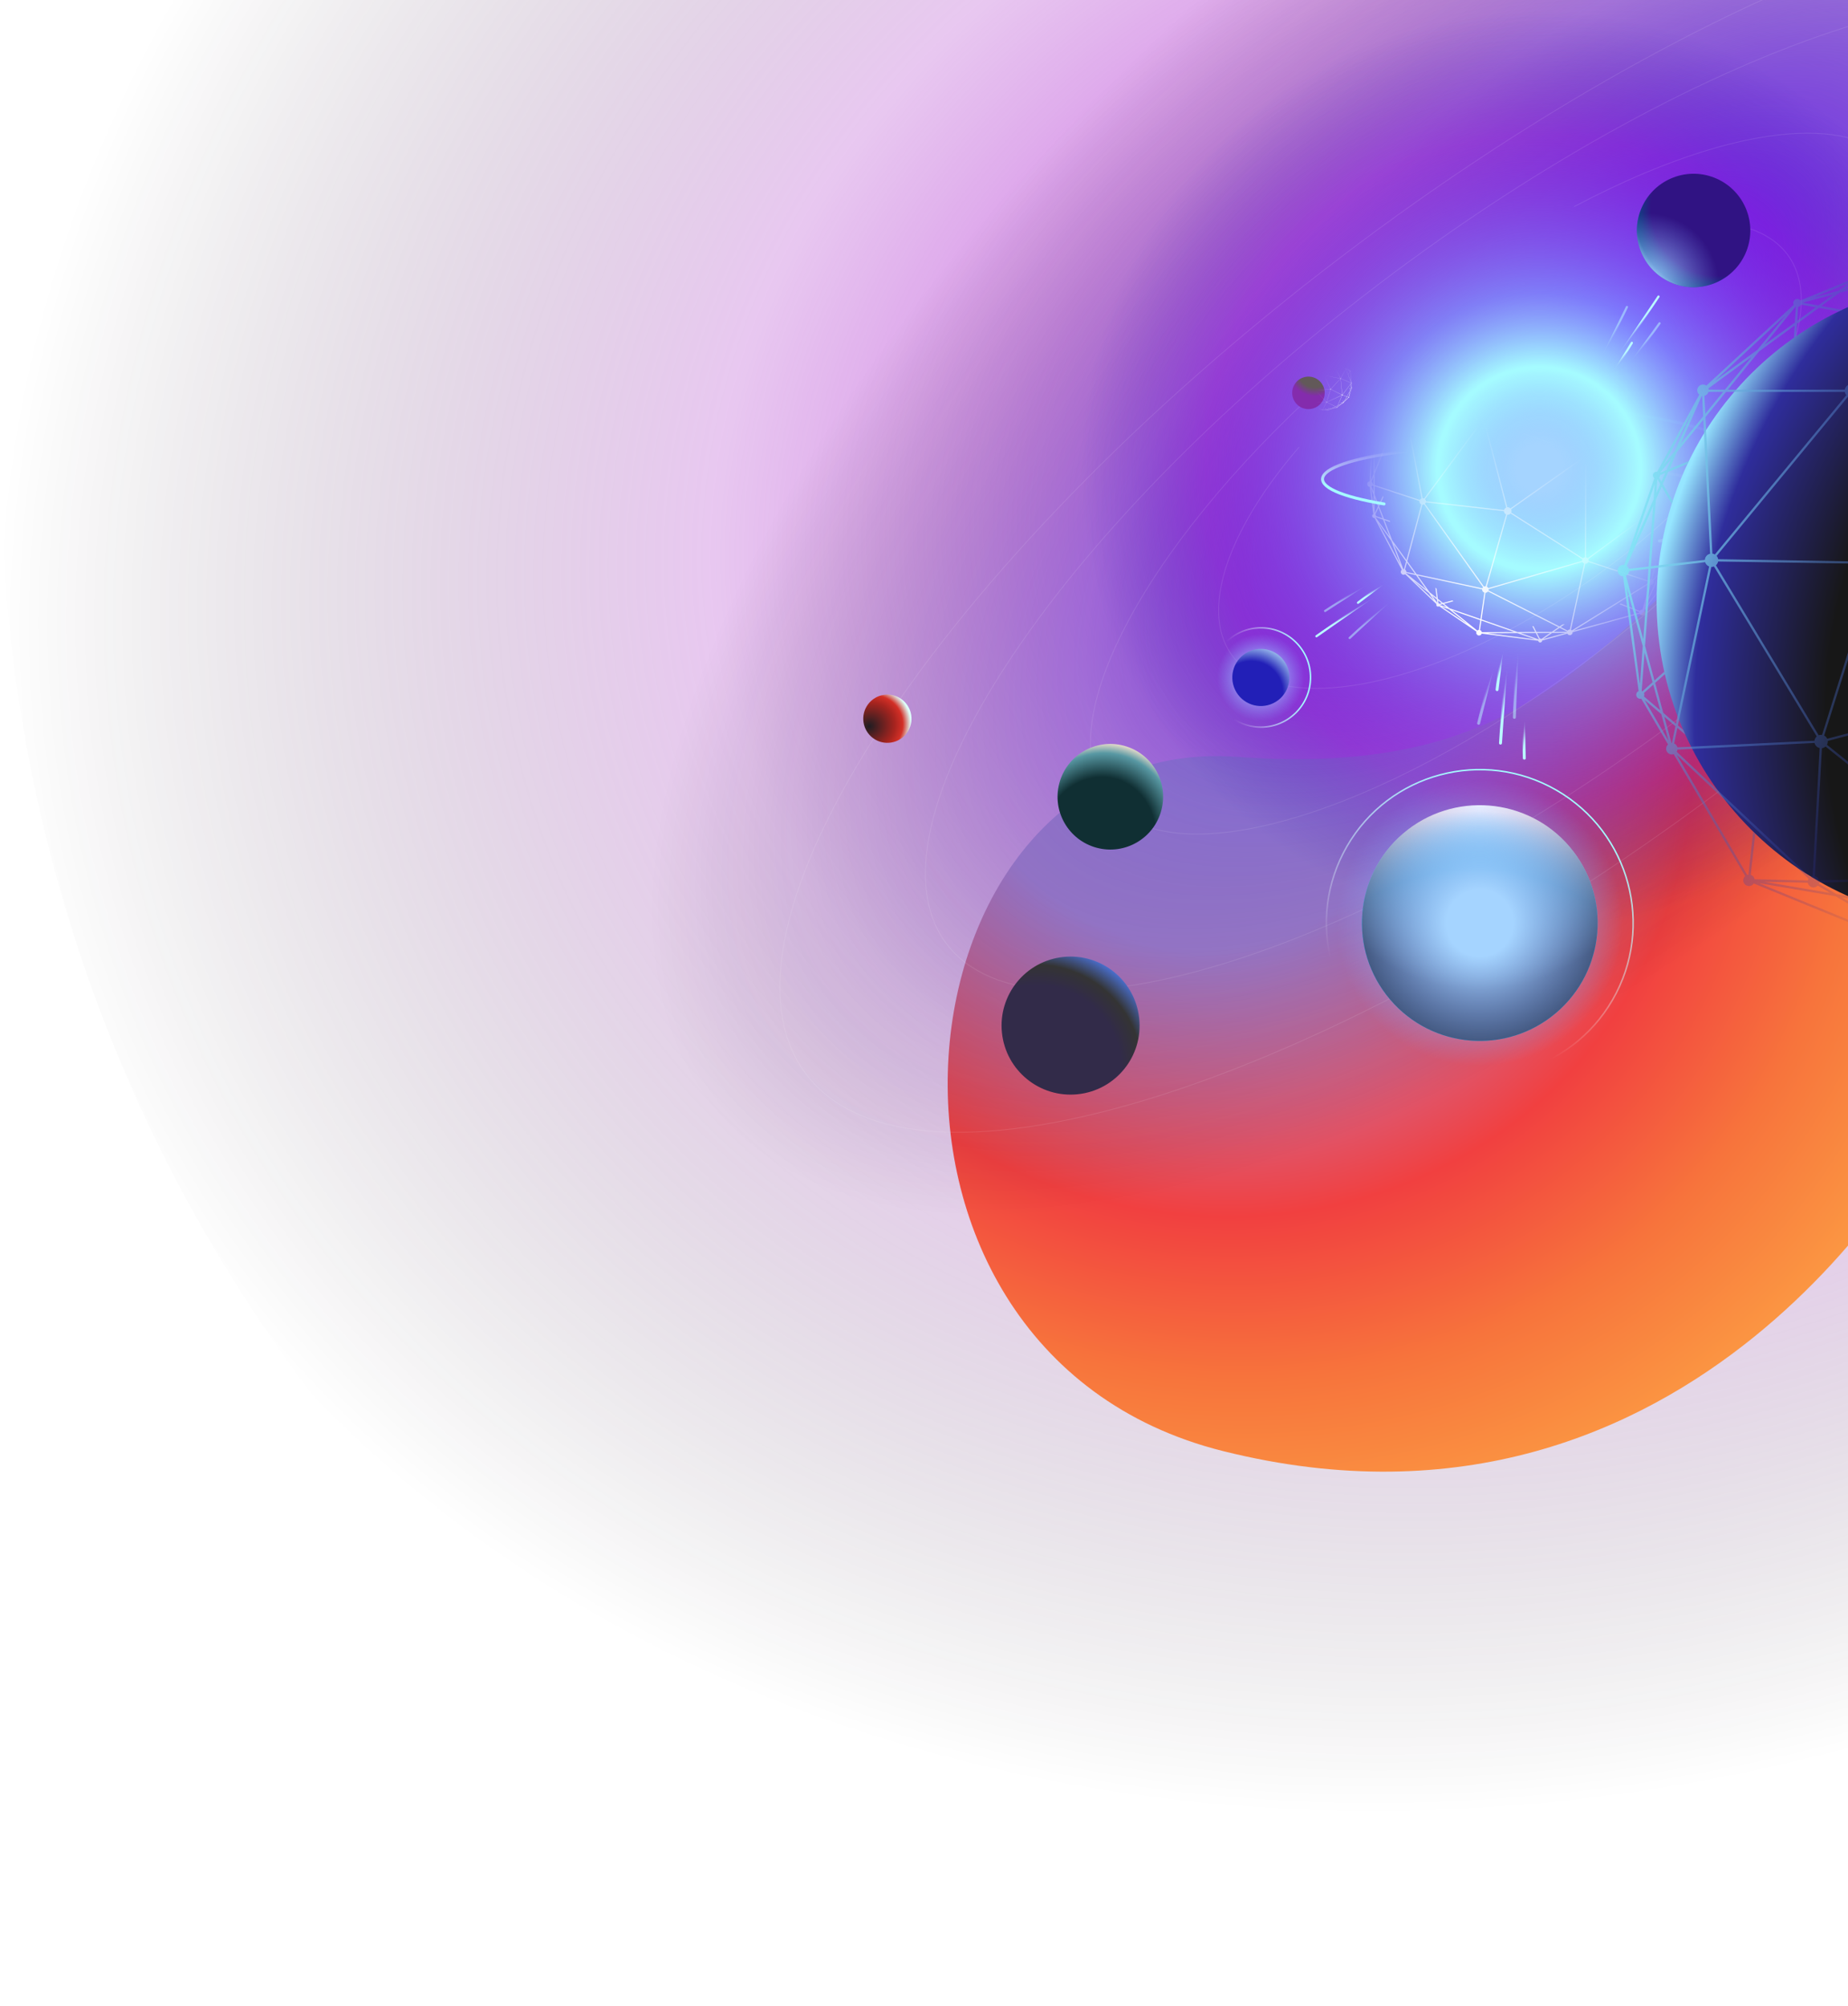 <svg class="foreground z-0" xmlns="http://www.w3.org/2000/svg" fill="none" viewBox="0 0 1258 1365" height="1365" width="1258">
    <path fill="url(#paint0_radial_13507_91810)" d="M2095.15 317.73C2095.15 896.056 1626.32 1364.88 1048 1364.88C469.669 1364.88 0.842 896.056 0.842 317.73C0.842 -260.597 469.669 -729.423 1048 -729.423C1626.32 -729.423 2095.15 -260.597 2095.15 317.73Z"></path>
    <g filter="url(#filter0_f_13507_91810)">
        <path fill="url(#paint1_radial_13507_91810)" d="M1312.33 771.262C1312.33 771.262 1156.94 1068.56 832.635 987.551C558.379 919.049 605.096 497.578 842.517 515.086C1005.19 527.087 1064.19 467.805 1143.68 393.298C1269.78 275.111 1504.48 412.054 1312.33 771.262Z"></path>
    </g>
    <path stroke-linecap="round" stroke-width="2" stroke="url(#paint2_linear_13507_91810)" d="M1095.35 279.762C1141.22 285.388 1172.1 293.842 1181.31 303.291"></path>
    <path fill="url(#paint3_radial_13507_91810)" d="M1683.29 -244.431C1869.91 -109.619 1736.39 251.356 1385.07 561.829C1033.74 872.302 597.653 1014.7 411.031 879.891C224.408 745.079 357.925 384.104 709.248 73.631C1060.57 -236.842 1496.66 -379.243 1683.29 -244.431Z"></path>
    <circle fill="url(#paint4_radial_13507_91810)" transform="rotate(-7.23 1047.74 319.043)" r="324.807" cy="319.043" cx="1047.74"></circle>
    <g filter="url(#filter1_i_13507_91810)">
        <circle fill="url(#paint5_radial_13507_91810)" r="78.035" cy="318.623" cx="1048"></circle>
    </g>
    <path stroke-width="0.55" stroke-opacity="0.1" stroke="white" d="M1120.32 155.727C1157.15 147.753 1186.89 150.161 1205.4 162.52C1223.87 174.858 1230.29 196.547 1223.65 224.62C1217.01 252.702 1197.63 285.701 1168.24 318.949C1138.84 352.193 1100.94 383.986 1059.87 409.83C1018.81 435.675 976.672 454.259 939.425 462.96C902.166 471.664 871.736 470.028 852.389 458.365C842.722 452.538 836.061 444.353 832.524 434.178C828.985 423.999 828.569 411.812 831.425 397.98C837.138 370.312 855.647 337.517 884.367 304.234"></path>
    <circle fill="url(#paint6_radial_13507_91810)" transform="rotate(-65.893 1152.89 156.865)" r="38.612" cy="156.865" cx="1152.89"></circle>
    <circle fill="url(#paint7_radial_13507_91810)" transform="rotate(-65.893 1152.89 156.865)" r="38.612" cy="156.865" cx="1152.89"></circle>
    <path stroke-width="0.55" stroke-opacity="0.1" stroke="white" d="M1071.62 140.602C1137.45 105.78 1196.92 88.179 1239.34 90.918C1260.55 92.287 1276.77 98.692 1287.53 109.582C1298.29 120.469 1303.63 135.874 1303.02 155.319C1301.78 194.23 1276.77 246.675 1232.4 303.213C1188.05 359.741 1127.29 416.607 1061.08 463.568C994.87 510.53 927.567 544.491 871.294 559.345C843.157 566.772 818.717 569.175 798.901 566.686C779.088 564.197 763.917 556.821 754.281 544.706C744.644 532.591 740.827 516.095 742.777 496.125C744.728 476.154 752.446 452.727 765.856 426.785C792.675 374.901 840.472 316.416 900.648 261.865"></path>
    <path stroke-width="0.55" stroke-opacity="0.1" stroke="white" d="M1449.88 30.401C1464.84 50.083 1467.88 77.391 1460.52 109.974C1453.16 142.556 1435.4 180.373 1408.79 221.018C1355.59 302.307 1267.05 394.859 1155.8 479.395C1044.55 563.932 931.663 624.432 839.091 653.915C792.804 668.657 751.61 675.64 718.247 674.004C684.882 672.368 659.389 662.116 644.434 642.435C629.479 622.754 626.432 595.446 633.795 562.862C641.157 530.28 658.92 492.464 685.524 451.818C738.73 370.529 827.263 277.977 938.514 193.441C1049.77 108.904 1162.65 48.404 1255.22 18.921C1301.51 4.179 1342.71 -2.803 1376.07 -1.167C1409.43 0.468 1434.93 10.72 1449.88 30.401Z"></path>
    <path stroke-width="0.55" stroke-opacity="0.1" stroke="white" d="M1547.16 -27.476C1565.71 -3.063 1569.48 30.803 1560.35 71.195C1551.23 111.585 1529.21 158.46 1496.23 208.836C1430.29 309.588 1320.56 424.295 1182.68 529.066C1044.8 633.837 904.89 708.822 790.154 745.364C732.785 763.635 681.725 772.29 640.366 770.263C599.006 768.235 567.389 755.526 548.838 731.113C530.287 706.7 526.514 672.833 535.641 632.442C544.767 592.052 566.786 545.177 599.759 494.8C665.705 394.049 775.431 279.342 913.312 174.57C1051.19 69.799 1191.1 -5.185 1305.84 -41.727C1363.21 -59.998 1414.27 -68.654 1455.63 -66.626C1496.99 -64.598 1528.61 -51.889 1547.16 -27.476Z"></path>
    <path fill="url(#paint8_radial_13507_91810)" d="M1049.81 435.907C1049.8 436.645 1049.2 437.239 1048.46 437.239C1047.78 437.239 1047.22 436.744 1047.12 436.097L1008.67 431.205C1008.41 431.964 1007.69 432.511 1006.85 432.511C1005.79 432.511 1004.93 431.65 1004.93 430.589C1004.93 430.326 1004.98 430.075 1005.08 429.846L979.655 412.575C979.452 412.731 979.198 412.824 978.923 412.824C978.257 412.824 977.717 412.284 977.717 411.617C977.717 411.433 977.758 411.259 977.832 411.103L956.554 390.802C956.243 391.02 955.864 391.148 955.456 391.148C954.395 391.148 953.535 390.287 953.535 389.226C953.535 388.626 953.81 388.091 954.24 387.738L935.676 352.49C935.589 352.508 935.499 352.517 935.406 352.517C934.659 352.517 934.052 351.911 934.052 351.162C934.052 350.608 934.385 350.131 934.862 349.921L932.457 331.384C931.46 331.314 930.673 330.482 930.673 329.467C930.673 328.501 931.385 327.701 932.313 327.566L934.856 280.482C934.122 280.212 933.598 279.506 933.598 278.678C933.598 277.616 934.458 276.756 935.519 276.756C935.817 276.756 936.099 276.824 936.351 276.945L976.617 223.753C976.318 223.415 976.137 222.97 976.137 222.483C976.137 221.421 976.997 220.561 978.057 220.561C978.793 220.561 979.433 220.975 979.755 221.583L1025.27 208.141L1026.54 207.332C1026.5 207.206 1026.48 207.074 1026.48 206.936C1026.48 206.188 1027.09 205.581 1027.84 205.581C1028.48 205.581 1029.01 206.023 1029.15 206.617L1030.31 206.653L1045.41 202.195C1045.4 202.14 1045.4 202.084 1045.4 202.028C1045.4 200.966 1046.26 200.106 1047.32 200.106C1048.35 200.106 1049.2 200.925 1049.24 201.951L1088.67 208.31C1088.88 207.854 1089.35 207.539 1089.89 207.539C1090.64 207.539 1091.24 208.146 1091.24 208.894C1091.24 209.035 1091.22 209.171 1091.18 209.299L1115.67 225.695C1116.01 225.35 1116.49 225.138 1117.02 225.138C1118.08 225.138 1118.94 225.998 1118.94 227.059C1118.94 227.401 1118.85 227.722 1118.7 228L1140.41 246.712C1140.62 246.574 1140.87 246.495 1141.14 246.495C1141.89 246.495 1142.5 247.101 1142.5 247.85C1142.5 248.237 1142.34 248.586 1142.08 248.833L1160.62 285.135C1160.78 285.089 1160.96 285.064 1161.14 285.064C1162.2 285.064 1163.06 285.925 1163.06 286.986C1163.06 287.84 1162.5 288.565 1161.73 288.815L1164.14 309.783C1164.78 309.893 1165.26 310.449 1165.26 311.119C1165.26 311.761 1164.81 312.3 1164.21 312.439L1161.6 358.064C1162.42 358.28 1163.03 359.031 1163.03 359.924C1163.03 360.985 1162.17 361.845 1161.11 361.845C1160.81 361.845 1160.53 361.776 1160.27 361.653L1119.31 415.533C1119.61 415.871 1119.79 416.315 1119.79 416.801C1119.79 417.862 1118.93 418.723 1117.87 418.723C1117.12 418.723 1116.47 418.294 1116.15 417.668L1070.55 430.213C1070.56 430.257 1070.56 430.301 1070.56 430.345C1070.56 431.407 1069.7 432.267 1068.64 432.267C1067.89 432.267 1067.24 431.838 1066.92 431.211L1049.81 435.907ZM1048.21 434.552C1048.29 434.537 1048.37 434.529 1048.46 434.529C1048.78 434.529 1049.08 434.643 1049.31 434.832L1055.2 430.78L1046.31 430.815L1048.21 434.552ZM1047.53 434.898L1045.46 430.818L1035.22 430.858L1047.36 435.095C1047.41 435.024 1047.47 434.958 1047.53 434.898ZM1066.79 429.834C1066.77 429.879 1066.76 429.925 1066.75 429.971L1057.66 430.007L1061.68 427.243L1066.79 429.834ZM1068.66 428.424C1068.65 428.424 1068.65 428.424 1068.64 428.424C1068.03 428.424 1067.48 428.709 1067.13 429.154L1062.39 426.75L1065.25 424.78C1064.67 424.876 1064.09 424.968 1063.51 425.054L1061.62 426.358L1013.29 401.842C1013.35 401.634 1013.39 401.412 1013.39 401.183C1013.39 401.099 1013.38 401.016 1013.37 400.934L1077.23 382.428C1077.47 382.924 1077.89 383.318 1078.4 383.526L1068.66 428.424ZM1070.04 429.028C1069.86 428.841 1069.65 428.689 1069.41 428.585L1079.15 383.688C1079.18 383.689 1079.21 383.69 1079.25 383.69C1080.1 383.69 1080.85 383.206 1081.23 382.497L1122 395.853C1121.99 395.926 1121.98 396.001 1121.98 396.076C1121.98 396.311 1122.02 396.536 1122.1 396.744L1070.04 429.028ZM1122.5 397.392L1071.08 429.276L1115.95 416.932C1115.95 416.889 1115.95 416.845 1115.95 416.801C1115.95 416.69 1115.95 416.58 1115.97 416.474L1102.47 411.224C1102.75 411.06 1103.02 410.895 1103.3 410.729L1116.25 415.763C1116.59 415.231 1117.19 414.879 1117.87 414.879C1117.92 414.879 1117.97 414.882 1118.03 414.886L1123.01 397.778C1122.82 397.678 1122.65 397.547 1122.5 397.392ZM1123.74 397.991L1119.68 411.947L1129 391.653L1125.52 395.037C1125.71 395.337 1125.82 395.694 1125.82 396.076C1125.82 397.138 1124.96 397.998 1123.9 397.998C1123.85 397.998 1123.79 397.996 1123.74 397.991ZM1124.99 394.49L1129.88 389.732L1131.51 386.186C1132.2 385.337 1132.88 384.477 1133.54 383.605L1131.4 388.259L1159.49 360.961C1159.47 360.926 1159.45 360.89 1159.43 360.853L1144.68 365.438C1144.84 365.126 1144.98 364.813 1145.13 364.5L1159.2 360.125C1159.19 360.059 1159.19 359.992 1159.19 359.924C1159.19 359.559 1159.29 359.218 1159.47 358.927L1139 340.384C1138.62 340.683 1138.14 340.861 1137.62 340.861C1137.57 340.861 1137.52 340.859 1137.48 340.856L1124.71 394.332C1124.81 394.377 1124.9 394.43 1124.99 394.49ZM1123.97 394.156L1136.74 340.68C1136.49 340.572 1136.26 340.419 1136.06 340.233L1081.25 380.448C1081.4 380.749 1081.49 381.088 1081.49 381.448C1081.49 381.558 1081.48 381.666 1081.46 381.772L1122.23 395.128C1122.56 394.547 1123.19 394.155 1123.9 394.155C1123.92 394.155 1123.95 394.155 1123.97 394.156ZM1080.8 379.833L1135.61 339.618C1135.46 339.317 1135.38 338.978 1135.38 338.619C1135.38 338.401 1135.41 338.19 1135.47 337.991L1081.66 311.704C1081.26 312.277 1080.64 312.681 1079.92 312.786L1079.64 379.239C1080.08 379.318 1080.49 379.53 1080.8 379.833ZM1078.87 379.236L1079.16 312.783C1078.59 312.695 1078.08 312.42 1077.7 312.021L1028.64 346.622C1028.82 346.967 1028.92 347.357 1028.92 347.77C1028.92 348.14 1028.84 348.491 1028.7 348.808L1077.59 379.939C1077.92 379.575 1078.37 379.321 1078.87 379.236ZM1077.18 380.582L1028.29 349.452C1027.82 349.991 1027.13 350.332 1026.35 350.332C1026.24 350.332 1026.13 350.325 1026.03 350.312L1012.12 399.162C1012.57 399.381 1012.94 399.749 1013.16 400.202L1077.02 381.695C1077.01 381.614 1077 381.531 1077 381.448C1077 381.141 1077.07 380.848 1077.18 380.582ZM1011.38 398.953L1025.29 350.103C1024.44 349.712 1023.83 348.861 1023.8 347.866L970.625 341.89C970.519 342.254 970.324 342.58 970.064 342.842L1010.17 399.162C1010.47 399.02 1010.8 398.941 1011.15 398.941C1011.23 398.941 1011.31 398.945 1011.38 398.953ZM1009.55 399.605L969.444 343.285C969.15 343.427 968.82 343.507 968.472 343.507C968.404 343.507 968.336 343.504 968.269 343.497L957.985 381.925L964.343 390.745L1009.07 400.346C1009.18 400.067 1009.35 399.816 1009.55 399.605ZM1008.91 401.092L965.009 391.668L973.182 403.005L977.944 406.837L977.081 399.897C977.366 400.144 977.653 400.39 977.941 400.635L978.798 407.524L982.268 410.317L988.596 408.6C988.882 408.787 989.168 408.973 989.456 409.157L983.002 410.908L986.799 413.964L1007.82 421.299L1010.45 403.314C1009.55 403.021 1008.9 402.178 1008.9 401.183C1008.9 401.153 1008.91 401.122 1008.91 401.092ZM1011.2 403.424L1008.55 421.554L1033.05 430.104L1045.07 430.057L1043.07 426.122C1043.36 426.135 1043.65 426.147 1043.94 426.157L1045.92 430.053L1056.31 430.012L1060.9 426.85L1012.94 402.522C1012.54 403.056 1011.91 403.406 1011.2 403.424ZM966.256 340.937C966.24 341.044 966.232 341.153 966.232 341.265C966.232 342.167 966.765 342.945 967.533 343.3L957.409 381.126L947.76 367.743L942.448 353.967L946.365 355.29C946.253 354.985 946.143 354.68 946.034 354.374L942.091 353.041L938.845 344.624L941.726 338.525C941.644 338.098 941.565 337.671 941.488 337.243L938.466 343.641L935.774 336.66L935.769 330.913L966.256 340.937ZM967.685 339.165C967.172 339.357 966.749 339.733 966.494 340.212L935.768 330.11L935.76 322.624L954.999 274.88C955.157 274.926 955.322 274.956 955.492 274.967L967.685 339.165ZM969.477 339.26C969.175 339.108 968.834 339.023 968.472 339.023C968.46 339.023 968.447 339.023 968.434 339.023L956.252 274.886C956.899 274.701 957.426 274.233 957.691 273.624L1007.74 284.896C1007.74 284.934 1007.74 284.972 1007.74 285.01C1007.74 285.612 1007.98 286.158 1008.36 286.561L969.477 339.26ZM970.709 341.132C970.677 340.582 970.447 340.086 970.09 339.713L1008.98 287.015C1009.28 287.166 1009.62 287.252 1009.98 287.252C1010.05 287.252 1010.11 287.249 1010.17 287.244L1025.35 345.414C1024.63 345.721 1024.08 346.344 1023.88 347.108L970.709 341.132ZM1028.2 345.998C1027.74 345.511 1027.08 345.208 1026.35 345.208C1026.26 345.208 1026.17 345.212 1026.08 345.222L1010.91 287.051C1011.34 286.856 1011.69 286.53 1011.93 286.124L1077.02 309.844C1077 309.977 1076.99 310.112 1076.99 310.25C1076.99 310.663 1077.09 311.053 1077.26 311.398L1028.2 345.998ZM1078.44 307.94C1077.92 308.188 1077.51 308.604 1077.25 309.117L1012.19 285.407C1012.21 285.278 1012.22 285.145 1012.22 285.01C1012.22 284.638 1012.13 284.288 1011.97 283.979L1065.32 243.513C1065.72 243.888 1066.26 244.117 1066.85 244.117C1066.86 244.117 1066.86 244.117 1066.87 244.117L1078.44 307.94ZM1081.26 308.345C1080.81 307.937 1080.21 307.688 1079.55 307.688C1079.42 307.688 1079.3 307.697 1079.17 307.715L1067.62 243.981C1068 243.842 1068.33 243.604 1068.58 243.298L1121.34 273.34C1121.25 273.578 1121.2 273.835 1121.2 274.103C1121.2 274.506 1121.31 274.885 1121.5 275.212L1081.26 308.345ZM1081.99 311.019C1082.07 310.776 1082.11 310.518 1082.11 310.25C1082.11 309.769 1081.98 309.319 1081.75 308.934L1121.98 275.801C1122.37 276.14 1122.89 276.345 1123.44 276.345C1123.48 276.345 1123.51 276.344 1123.55 276.342L1136.77 336.542C1136.38 336.702 1136.05 336.968 1135.8 337.306L1081.99 311.019ZM1138.19 336.45C1138.01 336.402 1137.82 336.377 1137.62 336.377C1137.59 336.377 1137.55 336.377 1137.52 336.379L1124.29 276.179C1124.77 275.983 1125.17 275.627 1125.41 275.177L1154.1 284.984L1157.42 294.217L1138.19 336.45ZM1139.51 339.819C1139.73 339.472 1139.86 339.06 1139.86 338.619C1139.86 337.849 1139.47 337.17 1138.88 336.766L1157.79 295.245L1160.75 303.461L1160.75 309.484L1154.96 307.244C1154.99 307.527 1155.02 307.811 1155.05 308.094L1160.75 310.302L1160.74 317.77L1154.53 332.776C1154.39 333.824 1154.23 334.874 1154.06 335.924L1160.74 319.766L1160.73 358.04C1160.46 358.095 1160.2 358.208 1159.98 358.366L1139.51 339.819ZM1125.66 274.455L1153.77 284.065L1149.24 271.467L1139.14 257.748L1138.54 260.205C1138.35 259.91 1138.16 259.615 1137.97 259.321L1138.55 256.947L1130.67 246.25L1127.4 245.63C1127.12 245.315 1126.83 245.001 1126.54 244.689L1130.01 245.348L1120.85 232.901L1117.9 230.658L1123.52 271.862C1124.72 271.904 1125.68 272.891 1125.68 274.103C1125.68 274.223 1125.68 274.34 1125.66 274.455ZM1122.77 271.964L1117.04 230.006L1114.62 228.166L1069.08 241.615C1069.08 241.7 1069.09 241.787 1069.09 241.875C1069.09 242.142 1069.04 242.398 1068.96 242.635L1121.71 272.678C1121.99 272.347 1122.35 272.096 1122.77 271.964ZM1068.86 240.883L1113.86 227.593L1110.71 225.2L1089.21 217.477L1089.07 218.643C1088.82 218.542 1088.58 218.442 1088.34 218.343L1088.48 217.213L1064.13 208.472L1050.7 208.052L1066.22 239.722C1066.42 239.664 1066.63 239.633 1066.85 239.633C1067.73 239.633 1068.49 240.142 1068.86 240.883ZM1065.54 240.058L1049.83 208.026L1039.92 207.716L1035.75 210.653L1036.33 210.956C1035.93 210.998 1035.53 211.043 1035.14 211.09L1007.5 230.587C1007.64 230.876 1007.71 231.198 1007.72 231.539L1064.74 241.131C1064.89 240.697 1065.17 240.324 1065.54 240.058ZM1064.61 241.884L1007.59 232.291C1007.35 232.99 1006.76 233.531 1006.04 233.719L1010.18 282.776C1010.69 282.821 1011.15 283.039 1011.51 283.372L1064.86 242.906C1064.7 242.599 1064.61 242.252 1064.61 241.884ZM1009.42 282.839L1005.28 233.783C1004.8 233.742 1004.36 233.547 1004.01 233.247L957.523 271.52C957.747 271.869 957.876 272.284 957.876 272.73C957.876 272.781 957.875 272.832 957.871 272.883L1007.91 284.152C1008.18 283.509 1008.73 283.017 1009.42 282.839ZM957.008 270.957L1003.53 232.658C1003.34 232.331 1003.24 231.953 1003.24 231.549C1003.24 231.437 1003.24 231.326 1003.26 231.218L979.725 223.436C979.394 224.014 978.771 224.404 978.057 224.404C978.022 224.404 977.988 224.403 977.953 224.402L974.059 239.421C973.709 239.747 973.361 240.076 973.016 240.407L976.559 226.742L956.748 270.783C956.839 270.835 956.925 270.893 957.008 270.957ZM956.029 270.522L976.327 225.4L939.411 274.166L964.096 250.063C962.934 251.487 961.807 252.943 960.715 254.43L937.058 277.529C937.116 277.606 937.168 277.688 937.214 277.774L953.405 272.943C953.399 272.873 953.395 272.801 953.395 272.73C953.395 271.491 954.398 270.488 955.636 270.488C955.77 270.488 955.902 270.499 956.029 270.522ZM953.605 273.679L937.431 278.505C937.437 278.562 937.439 278.619 937.439 278.678C937.439 279.066 937.324 279.428 937.126 279.73L944.682 286.309C944.6 286.574 944.519 286.841 944.438 287.107L936.589 280.274C936.335 280.445 936.039 280.556 935.719 280.589L935.758 320.59L954.314 274.54C954.011 274.318 953.766 274.022 953.605 273.679ZM979.964 222.711L1003.5 230.493C1003.88 229.787 1004.62 229.307 1005.48 229.307C1006.09 229.307 1006.65 229.558 1007.06 229.964L1034.29 210.751L1028.81 207.892L1028.79 207.897C1028.57 208.118 1028.27 208.262 1027.94 208.287L1027.06 212.352C1026.78 212.405 1026.51 212.46 1026.24 212.515L1027.14 208.385L1025.59 208.842L1015.45 215.302C1014.46 215.613 1013.48 215.937 1012.5 216.275L1022.94 209.624L979.971 222.315C979.975 222.37 979.978 222.426 979.978 222.483C979.978 222.56 979.973 222.636 979.964 222.711ZM1162.56 311.004C1162.55 311.042 1162.55 311.08 1162.55 311.119C1162.55 311.545 1162.75 311.926 1163.06 312.174L1161.51 315.926L1161.51 310.597L1162.56 311.004ZM1163.11 310.024C1163 310.1 1162.91 310.191 1162.83 310.293L1161.51 309.779L1161.51 305.578L1163.11 310.024ZM1160.7 288.858C1160.72 288.862 1160.74 288.866 1160.75 288.87L1160.75 301.211L1158.24 294.251L1160.7 288.858ZM1159.23 286.738C1159.22 286.819 1159.21 286.902 1159.21 286.986C1159.21 287.625 1159.53 288.192 1160.01 288.541L1157.87 293.224L1155.02 285.3L1159.23 286.738ZM1159.71 285.696C1159.62 285.794 1159.54 285.901 1159.48 286.016L1154.69 284.381L1150.82 273.62L1159.71 285.696ZM1141.21 249.203C1141.21 249.203 1141.22 249.202 1141.23 249.202L1148.33 268.952L1139.37 256.781L1141.21 249.203ZM1139.8 247.981C1139.84 248.427 1140.1 248.81 1140.47 249.024L1138.78 255.979L1131.77 246.459L1139.8 247.981ZM1117.65 228.875C1117.71 228.853 1117.77 228.829 1117.83 228.802L1119.25 230.726L1117.75 229.589L1117.65 228.875ZM1115.12 226.782C1115.11 226.872 1115.1 226.965 1115.1 227.059C1115.1 227.116 1115.1 227.171 1115.11 227.226L1114.77 227.325L1113.1 226.058L1115.12 226.782ZM1090.11 210.232C1090.32 210.196 1090.52 210.109 1090.69 209.984L1108.69 223.663L1089.31 216.702L1090.11 210.232ZM1088.58 209.234C1088.68 209.641 1088.97 209.974 1089.35 210.138L1088.57 216.437L1066.6 208.549L1088.58 209.234ZM1048.49 203.551C1048.68 203.406 1048.84 203.227 1048.96 203.023L1061.81 207.636L1050.32 207.277L1048.49 203.551ZM1046 203.424C1046.34 203.75 1046.81 203.949 1047.32 203.949C1047.49 203.949 1047.65 203.928 1047.81 203.887L1049.45 207.251L1040.95 206.985L1046 203.424ZM934.5 329.693C934.509 329.619 934.514 329.544 934.514 329.467C934.514 328.796 934.17 328.206 933.65 327.862L935 324.512L935.005 329.859L934.5 329.693ZM933.626 331.088C933.888 330.92 934.108 330.689 934.263 330.418L935.006 330.662L935.01 334.678L933.626 331.088ZM936.758 351.24C936.76 351.214 936.76 351.188 936.76 351.162C936.76 350.736 936.563 350.355 936.256 350.107L938.395 345.576L941.152 352.724L936.758 351.24ZM936.439 352.039C936.461 352.013 936.482 351.986 936.502 351.958L941.509 353.65L946.004 365.307L936.439 352.039ZM955.75 387.327C955.654 387.312 955.556 387.304 955.456 387.304C955.405 387.304 955.355 387.306 955.306 387.31L948.841 370.546L957.155 382.077L955.75 387.327ZM957.376 389.249C957.376 389.241 957.376 389.234 957.376 389.226C957.376 388.536 957.013 387.932 956.468 387.593L957.73 382.875L963.231 390.506L957.376 389.249ZM957.161 390.11C957.181 390.072 957.199 390.034 957.216 389.995L963.897 391.429L970.943 401.202L957.161 390.11ZM979.928 410.952C979.754 410.689 979.48 410.498 979.16 410.434L978.933 408.612L981.358 410.564L979.928 410.952ZM1006.74 428.67C1006.32 428.693 1005.93 428.855 1005.62 429.111L988.571 415.39L1007.71 422.067L1006.74 428.67ZM1008.73 430.2C1008.59 429.54 1008.12 429.003 1007.5 428.78L1008.44 422.323L1030.77 430.113L1008.73 430.2ZM999.27 424.979L981.549 412.94L986.424 414.641L999.27 424.979ZM1044.9 435.046L1032.93 430.867L1012.69 430.947L1044.9 435.046ZM1050.53 434.919L1056.55 430.774L1065.76 430.738L1050.53 434.919ZM935.776 338.784L938.017 344.593L935.787 349.314L935.776 338.784ZM934.998 322.477L934.968 292.544L933.097 327.195L934.998 322.477ZM935.02 345.219L935.012 336.802L933.379 332.566L935.02 345.219ZM947.085 368.11L938.473 356.164L953.429 384.563L947.085 368.11ZM962.265 395.197L972.624 403.534L976.195 408.487L962.265 395.197ZM978.361 410.188L974.864 405.337L978.08 407.925L978.361 410.188ZM980.212 411.665L982.093 411.155L984.652 413.215L980.212 411.665ZM1034.99 210.257L1029.86 207.581L1030.41 207.42L1038.65 207.677L1034.99 210.257ZM1039.69 206.946L1032.74 206.729L1045.21 203.048L1039.69 206.946ZM1131.11 245.557L1123 234.534L1139.62 247.172L1131.11 245.557ZM1161.5 346.536L1161.5 317.922L1163.4 313.346L1161.5 346.536ZM1161.51 303.328L1163.15 307.897L1161.51 293.621L1161.51 303.328ZM1143.54 253.368L1149.92 271.104L1158.66 282.986L1143.54 253.368ZM1121.4 232.36L1131.49 240.03L1119.33 229.551L1121.4 232.36ZM1100.26 216.295L1111.08 224.522L1114.24 225.654L1100.26 216.295ZM1064.28 207.713L1083.99 208.328L1051.32 203.059L1064.28 207.713ZM1157.73 363.739L1119.66 413.814L1130.52 390.18L1157.73 363.739Z" clip-rule="evenodd" fill-rule="evenodd"></path>
    <g filter="url(#filter2_i_13507_91810)">
        <path fill="url(#paint9_radial_13507_91810)" d="M765.058 507.504C745.877 502.416 726.204 513.841 721.117 533.022C716.029 552.202 727.454 571.876 746.635 576.963C765.816 582.051 785.489 570.626 790.576 551.445C795.664 532.264 784.239 512.591 765.058 507.504Z"></path>
    </g>
    <g filter="url(#filter3_i_13507_91810)">
        <circle fill="url(#paint10_radial_13507_91810)" r="34.288" cy="461.057" cx="858.34"></circle>
    </g>
    <circle stroke="url(#paint11_linear_13507_91810)" r="33.788" cy="461.057" cx="858.34"></circle>
    <g filter="url(#filter4_i_13507_91810)">
        <path fill="url(#paint12_radial_13507_91810)" d="M617.325 498.818C611.971 506.14 601.696 507.736 594.375 502.382C587.053 497.029 585.457 486.754 590.811 479.432C596.164 472.111 606.439 470.515 613.761 475.868C621.082 481.222 622.678 491.497 617.325 498.818Z"></path>
    </g>
    <path stroke-linecap="round" stroke-width="1.5" stroke="url(#paint13_linear_13507_91810)" d="M896.145 432.997L967.125 383.332"></path>
    <path stroke-linecap="round" stroke-width="1.5" stroke="url(#paint14_linear_13507_91810)" d="M924.444 410.191L955.827 386.089"></path>
    <path stroke-linecap="round" stroke-width="1.5" stroke-opacity="0.5" stroke="url(#paint15_linear_13507_91810)" d="M918.761 434.168L968.876 387.547"></path>
    <path stroke-linecap="round" stroke-width="1.5" stroke-opacity="0.5" stroke="url(#paint16_linear_13507_91810)" d="M902.048 415.787L951.872 383.295"></path>
    <path stroke-linecap="round" stroke-width="1.5" stroke="url(#paint17_linear_13507_91810)" d="M1129.01 201.83L1080.78 273.795"></path>
    <path stroke-linecap="round" stroke-width="1.5" stroke="url(#paint18_linear_13507_91810)" d="M1110.86 233.324L1090.32 267.14"></path>
    <path stroke-linecap="round" stroke-width="1.5" stroke-opacity="0.5" stroke="url(#paint19_linear_13507_91810)" d="M1107.5 208.914L1077.62 270.498"></path>
    <path stroke-linecap="round" stroke-width="1.5" stroke-opacity="0.5" stroke="url(#paint20_linear_13507_91810)" d="M1129.72 220.01L1095.01 268.316"></path>
    <path stroke-linecap="round" stroke-width="2" stroke="url(#paint21_linear_13507_91810)" d="M1021.44 505.728L1027.98 410.857"></path>
    <path stroke-linecap="round" stroke-width="2" stroke="url(#paint22_linear_13507_91810)" d="M1019.11 469.329L1024.63 423.038"></path>
    <path stroke-linecap="round" stroke-width="2" stroke="url(#paint23_linear_13507_91810)" d="M1037.66 515.968L1036.37 469.368"></path>
    <path stroke-linecap="round" stroke-width="2" stroke-opacity="0.5" stroke="url(#paint24_linear_13507_91810)" d="M1030.89 488.199L1033.81 407.808"></path>
    <path stroke-linecap="round" stroke-width="2" stroke-opacity="0.5" stroke="url(#paint25_linear_13507_91810)" d="M1006.55 492.233L1023.4 424.352"></path>
    <g filter="url(#filter5_iif_13507_91810)">
        <path fill="url(#paint26_radial_13507_91810)" d="M908.118 251.524C913.164 254.968 914.463 261.85 911.02 266.895C907.576 271.941 900.694 273.24 895.648 269.797C890.602 266.353 889.304 259.471 892.747 254.425C896.191 249.379 903.073 248.08 908.118 251.524Z"></path>
    </g>
    <path fill="url(#paint27_radial_13507_91810)" d="M849.884 443.535C859.561 438.88 871.18 442.951 875.835 452.629C880.49 462.306 876.419 473.925 866.741 478.58C857.064 483.235 845.445 479.164 840.79 469.486C836.135 459.809 840.207 448.19 849.884 443.535Z"></path>
    <path stroke-linecap="round" stroke-width="2" stroke-opacity="0.2" stroke="url(#paint28_linear_13507_91810)" d="M1106.72 317.73C1129.87 320.558 1149.09 324.2 1163.04 328.403C1176.99 332.605 1185.35 337.268 1187.52 342.068C1189.69 346.868 1185.63 351.69 1175.62 356.2C1165.61 360.709 1149.89 364.799 1129.55 368.184"></path>
    <path stroke-linecap="round" stroke-width="2" stroke="url(#paint29_linear_13507_91810)" d="M958.538 306.847C941.968 308.871 928.212 311.478 918.226 314.485C908.24 317.493 902.263 320.831 900.708 324.266C899.153 327.701 902.058 331.152 909.221 334.38C916.385 337.607 927.636 340.534 942.193 342.957"></path>
    <g filter="url(#filter6_f_13507_91810)">
        <path fill="url(#paint30_radial_13507_91810)" d="M920.265 263.8C920.38 263.823 920.455 263.935 920.433 264.05C920.414 264.156 920.32 264.229 920.216 264.226L918.326 270.095C918.438 270.157 918.502 270.285 918.477 270.417C918.446 270.583 918.287 270.692 918.121 270.661C918.08 270.654 918.042 270.638 918.009 270.616L914.566 274.085C914.584 274.122 914.591 274.164 914.583 274.207C914.564 274.311 914.463 274.38 914.359 274.36C914.331 274.355 914.304 274.344 914.282 274.327L910.486 277.06C910.511 277.115 910.52 277.178 910.508 277.242C910.477 277.408 910.318 277.517 910.152 277.486C910.058 277.469 909.982 277.41 909.94 277.333L903.887 279.204C903.887 279.218 903.886 279.233 903.883 279.247C903.861 279.364 903.748 279.441 903.631 279.419C903.545 279.403 903.48 279.337 903.461 279.256L900.493 279.09C900.453 279.244 900.3 279.343 900.141 279.313C899.99 279.285 899.886 279.15 899.892 279.001L892.605 277.227C892.542 277.334 892.416 277.395 892.286 277.371C892.12 277.34 892.011 277.18 892.042 277.014C892.051 276.968 892.07 276.925 892.096 276.89L884.958 269.039C884.896 269.076 884.821 269.091 884.745 269.077C884.579 269.046 884.47 268.887 884.501 268.721C884.522 268.606 884.606 268.518 884.71 268.485L883.94 260.977L883.85 260.754C883.83 260.756 883.808 260.756 883.787 260.752C883.67 260.73 883.593 260.617 883.614 260.5C883.633 260.401 883.718 260.33 883.815 260.325L883.854 260.145L883.599 257.655C883.59 257.654 883.581 257.653 883.572 257.651C883.407 257.62 883.297 257.461 883.328 257.295C883.358 257.133 883.511 257.025 883.673 257.049L885.82 251.071C885.755 251.023 885.719 250.941 885.735 250.857C885.757 250.74 885.869 250.663 885.986 250.685C886.008 250.689 886.029 250.696 886.048 250.706L889.327 247.358C889.283 247.293 889.264 247.213 889.28 247.13C889.311 246.964 889.47 246.855 889.636 246.886C889.69 246.896 889.737 246.919 889.776 246.952L893.336 244.104C893.321 244.067 893.316 244.025 893.324 243.983C893.346 243.866 893.458 243.789 893.575 243.811C893.636 243.822 893.686 243.858 893.717 243.906L899.934 242.069C899.932 242.042 899.933 242.014 899.938 241.986C899.969 241.82 900.129 241.711 900.295 241.742C900.428 241.767 900.525 241.875 900.542 242.003L903.89 242.239C903.926 242.143 904.027 242.083 904.132 242.103C904.232 242.121 904.303 242.207 904.308 242.305L911.364 244.048C911.422 243.925 911.557 243.852 911.696 243.878C911.862 243.909 911.972 244.069 911.941 244.235C911.932 244.282 911.913 244.324 911.886 244.36L919.112 252.339C919.173 252.303 919.248 252.288 919.324 252.302C919.49 252.333 919.599 252.493 919.568 252.658C919.546 252.775 919.46 252.864 919.353 252.895L919.981 260.391C919.988 260.392 919.995 260.393 920.002 260.394C920.168 260.425 920.277 260.585 920.246 260.75C920.224 260.868 920.138 260.956 920.031 260.988L920.265 263.8ZM920.006 264.011C920.006 263.998 920.007 263.984 920.01 263.971C920.019 263.921 920.046 263.877 920.082 263.847L919.621 262.808L919.366 264.198L920.006 264.011ZM920.04 264.127L919.342 264.332L919.049 265.934L920.066 264.16C920.056 264.15 920.048 264.139 920.04 264.127ZM919.812 260.969C919.818 260.972 919.825 260.975 919.832 260.978L919.572 262.4L919.257 261.692L919.812 260.969ZM919.646 260.634C919.646 260.635 919.645 260.637 919.645 260.638C919.627 260.733 919.656 260.827 919.715 260.895L919.201 261.565L918.977 261.061C918.975 261.154 918.972 261.248 918.969 261.341L919.117 261.675L913.871 268.514C913.84 268.498 913.807 268.486 913.771 268.479C913.758 268.477 913.745 268.475 913.732 268.474L912.706 257.95C912.79 257.927 912.864 257.872 912.912 257.798L919.646 260.634ZM919.781 260.437C919.746 260.459 919.716 260.488 919.693 260.522L912.959 257.686C912.96 257.682 912.961 257.677 912.962 257.672C912.987 257.537 912.933 257.407 912.833 257.327L916.114 251.344C916.125 251.347 916.136 251.35 916.148 251.353C916.185 251.359 916.221 251.359 916.256 251.353L919.781 260.437ZM916.369 251.31L919.85 260.28L919.232 252.906C919.225 252.905 919.218 252.904 919.212 252.902C919.194 252.899 919.177 252.894 919.161 252.888L917.946 254.846C917.928 254.798 917.91 254.75 917.892 254.702L919.058 252.824C918.985 252.756 918.947 252.652 918.967 252.546C918.969 252.537 918.971 252.529 918.973 252.521L916.444 251.242C916.423 251.268 916.398 251.291 916.369 251.31ZM916.499 251.134L918.562 252.177L915.662 250.126L916.089 250.769C916.142 250.748 916.201 250.741 916.26 250.752C916.426 250.783 916.536 250.943 916.505 251.109C916.503 251.117 916.501 251.125 916.499 251.134ZM915.988 250.836L915.387 249.932L914.881 249.573C914.768 249.441 914.653 249.31 914.536 249.181L915.201 249.652L911.755 244.462C911.749 244.464 911.743 244.466 911.736 244.468L912.022 246.908C911.978 246.875 911.933 246.842 911.889 246.81L911.616 244.483C911.605 244.482 911.595 244.481 911.584 244.479C911.527 244.468 911.477 244.442 911.437 244.406L907.939 247.064C907.975 247.132 907.988 247.212 907.973 247.293C907.972 247.301 907.97 247.308 907.968 247.316L915.955 250.875C915.965 250.861 915.976 250.848 915.988 250.836ZM915.906 250.986L907.919 247.426C907.895 247.462 907.864 247.493 907.83 247.518L912.514 257.263C912.565 257.248 912.621 257.245 912.677 257.256C912.694 257.259 912.711 257.263 912.727 257.269L916.007 251.286C915.926 251.217 915.883 251.108 915.904 250.996C915.904 250.993 915.905 250.989 915.906 250.986ZM912.405 257.316L907.72 247.571C907.669 247.585 907.613 247.589 907.557 247.578C907.523 247.572 907.491 247.561 907.462 247.546L901.779 255.19C901.857 255.268 901.902 255.377 901.897 255.493L912.278 257.48C912.303 257.413 912.348 257.356 912.405 257.316ZM912.255 257.599L901.874 255.612C901.844 255.699 901.786 255.77 901.713 255.818L905.687 264.498C905.747 264.481 905.81 264.477 905.875 264.49C905.933 264.5 905.985 264.523 906.031 264.554L912.327 257.821C912.28 257.759 912.253 257.681 912.255 257.599ZM912.416 257.904L906.119 264.637C906.19 264.726 906.223 264.844 906.201 264.965C906.197 264.982 906.193 264.999 906.188 265.015L913.418 268.618C913.465 268.554 913.534 268.507 913.611 268.486L912.585 257.961C912.572 257.96 912.559 257.959 912.546 257.956C912.498 257.947 912.454 257.929 912.416 257.904ZM913.364 268.727L906.134 265.124C906.048 265.246 905.897 265.316 905.74 265.293L903.251 273.43C903.305 273.458 903.35 273.498 903.384 273.546L913.361 268.922C913.348 268.872 913.345 268.818 913.355 268.764C913.357 268.751 913.36 268.739 913.364 268.727ZM913.412 269.032L903.435 273.656C903.448 273.706 903.451 273.76 903.441 273.814C903.439 273.825 903.437 273.835 903.434 273.846L909.14 276.577L910.705 275.841L913.514 269.13C913.474 269.104 913.439 269.071 913.412 269.032ZM913.626 269.177L910.869 275.764L912.88 274.818L913.619 274.185L912.508 274.117C912.555 274.08 912.602 274.042 912.649 274.004L913.751 274.072L914.289 273.611L914.206 272.571C914.243 272.532 914.281 272.493 914.318 272.453L914.403 273.513L914.992 273.009L916.753 269.937L914.018 269.001C913.946 269.132 913.796 269.209 913.64 269.18C913.635 269.179 913.631 269.178 913.626 269.177ZM914.058 268.886L916.814 269.83L918.867 266.25L919.211 264.37L918.538 264.568C918.548 264.523 918.559 264.477 918.569 264.432L919.236 264.237L919.533 262.611L919.173 261.801L913.967 268.588C914.039 268.665 914.076 268.774 914.058 268.886ZM902.974 274.086C902.991 274.091 903.008 274.096 903.025 274.099C903.166 274.125 903.303 274.065 903.381 273.955L908.999 276.644L906.624 277.761L904.315 278.188L904.637 277.615C904.586 277.623 904.535 277.632 904.484 277.64L904.16 278.217L902.749 278.479L901.88 277.85C901.811 277.85 901.742 277.85 901.673 277.85L902.585 278.509L901.415 278.726L900.516 278.559L902.974 274.086ZM902.739 273.81C902.754 273.896 902.801 273.973 902.868 274.027L900.39 278.535L899.22 278.318L892.318 273.914C892.33 273.891 892.34 273.866 892.346 273.839L902.739 273.81ZM902.807 273.533C902.774 273.576 902.751 273.627 902.74 273.683C902.74 273.685 902.739 273.687 902.739 273.689L892.356 273.718C892.346 273.612 892.288 273.515 892.201 273.456L895.427 265.961C895.432 265.962 895.438 265.964 895.444 265.965C895.538 265.982 895.631 265.961 895.705 265.913L902.807 273.533ZM903.135 273.395C903.048 273.384 902.964 273.405 902.895 273.45L895.794 265.83C895.826 265.787 895.85 265.737 895.86 265.68C895.862 265.67 895.864 265.66 895.865 265.65L905.402 264.979C905.429 265.099 905.511 265.203 905.624 265.257L903.135 273.395ZM905.577 264.549C905.487 264.607 905.421 264.701 905.399 264.815C905.397 264.829 905.395 264.843 905.394 264.858L895.856 265.529C895.838 265.456 895.797 265.391 895.741 265.343L901.352 255.86C901.373 255.867 901.393 255.873 901.415 255.877C901.479 255.889 901.543 255.885 901.602 255.868L905.577 264.549ZM901.096 255.583C901.12 255.67 901.173 255.748 901.246 255.803L895.636 265.281C895.617 265.274 895.596 265.268 895.575 265.264C895.517 265.253 895.46 265.257 895.407 265.273L890.641 255.75C890.711 255.698 890.762 255.621 890.78 255.528C890.78 255.527 890.78 255.526 890.78 255.525L901.096 255.583ZM901.242 255.153C901.165 255.212 901.109 255.299 901.089 255.402C901.086 255.422 901.083 255.442 901.083 255.461L890.781 255.404C890.77 255.341 890.743 255.282 890.702 255.234L896.941 247.865C896.976 247.885 897.015 247.9 897.057 247.908C897.12 247.92 897.182 247.914 897.239 247.894L901.242 255.153ZM901.681 255.117C901.646 255.098 901.607 255.084 901.565 255.076C901.489 255.062 901.415 255.07 901.348 255.095L897.345 247.836C897.409 247.784 897.456 247.71 897.473 247.623C897.474 247.618 897.475 247.612 897.475 247.607L907.273 247.299C907.287 247.365 907.319 247.425 907.364 247.474L901.681 255.117ZM907.3 247.075C907.288 247.102 907.278 247.132 907.272 247.162C907.271 247.168 907.27 247.173 907.27 247.178L897.472 247.486C897.455 247.405 897.411 247.333 897.348 247.281L899.72 243.083L901.26 242.834L907.3 247.075ZM907.866 246.967C907.818 246.922 907.757 246.891 907.688 246.878C907.568 246.855 907.45 246.896 907.37 246.976L901.432 242.806L902.803 242.584L903.744 242.761L903.225 243.599C903.27 243.603 903.315 243.607 903.36 243.611L903.872 242.785L905.04 243.003L907.204 244.413C907.364 244.466 907.523 244.521 907.682 244.579L905.352 243.062L911.335 244.183C911.335 244.227 911.346 244.27 911.364 244.309L907.866 246.967ZM897.242 247.222L899.566 243.108L897.464 243.448L895.024 244.626L895.391 244.791C895.339 244.812 895.288 244.833 895.236 244.854L894.882 244.695L892.979 245.613L892.787 246.106C892.729 246.141 892.672 246.177 892.614 246.214L892.819 245.69L890.605 246.759L890.168 247.155L896.774 247.48C896.816 247.293 896.998 247.172 897.188 247.207C897.207 247.211 897.225 247.216 897.242 247.222ZM896.768 247.601L890.041 247.27L889.683 247.594L890.454 255.107C890.467 255.108 890.481 255.11 890.495 255.112C890.536 255.12 890.575 255.135 890.61 255.155L896.849 247.786C896.805 247.734 896.777 247.67 896.768 247.601ZM890.333 255.12L889.571 247.695L889.105 248.118L887.269 251.254L887.447 251.31C887.424 251.345 887.401 251.38 887.379 251.416L887.206 251.361L885.128 254.911L884.669 256.999L890.074 255.498C890.071 255.465 890.072 255.431 890.079 255.397C890.104 255.259 890.206 255.155 890.333 255.12ZM890.107 255.615L884.64 257.133L884.301 258.674L884.639 259.411L884.703 259.329C884.698 259.393 884.693 259.457 884.689 259.521L886.929 264.411C886.978 264.398 887.031 264.395 887.084 264.405L890.251 255.772C890.188 255.735 890.138 255.68 890.107 255.615ZM890.365 255.813L887.198 264.447C887.3 264.505 887.368 264.612 887.376 264.731L895.166 265.519C895.188 265.44 895.236 265.373 895.298 265.327L890.532 255.804C890.48 255.82 890.423 255.824 890.365 255.813ZM895.154 265.639L887.364 264.851C887.343 264.926 887.3 264.989 887.243 265.034L891.867 273.421C891.928 273.396 891.997 273.388 892.066 273.401C892.074 273.403 892.082 273.404 892.09 273.406L895.315 265.913C895.222 265.853 895.162 265.751 895.154 265.639ZM891.764 273.485L887.137 265.093C887.08 265.112 887.018 265.118 886.955 265.106C886.937 265.103 886.92 265.098 886.904 265.092L884.999 268.544C885.08 268.613 885.123 268.721 885.102 268.833C885.101 268.839 885.099 268.844 885.098 268.849L887.332 269.897C887.373 269.962 887.414 270.026 887.456 270.089L885.423 269.136L891.729 273.521C891.74 273.508 891.751 273.496 891.764 273.485ZM891.667 273.625L885.207 269.133L891.751 276.33L888.705 271.766C888.893 271.989 889.088 272.208 889.289 272.422L892.208 276.796C892.222 276.789 892.236 276.784 892.251 276.779L891.969 274.106C891.958 274.105 891.947 274.104 891.935 274.102C891.742 274.065 891.614 273.879 891.65 273.686C891.654 273.665 891.66 273.645 891.667 273.625ZM892.09 274.097L892.371 276.766C892.38 276.767 892.39 276.768 892.399 276.77C892.459 276.781 892.513 276.81 892.554 276.85L893.803 275.861C893.843 275.882 893.882 275.902 893.921 275.922L892.623 276.95C892.643 276.994 892.651 277.044 892.647 277.095L898.902 278.258L892.245 274.011C892.202 274.052 892.148 274.082 892.09 274.097ZM884.893 268.485L886.797 265.034C886.698 264.954 886.645 264.824 886.67 264.69C886.688 264.593 886.744 264.513 886.819 264.462L884.612 259.643L884.004 260.417L884.004 260.419C884.032 260.46 884.046 260.511 884.04 260.564L884.65 260.821C884.651 260.865 884.651 260.909 884.652 260.953L884.032 260.692L884.059 260.947L884.772 262.721C884.792 262.885 884.814 263.048 884.838 263.211L884.103 261.384L884.831 268.473C884.84 268.474 884.849 268.475 884.857 268.477C884.869 268.479 884.881 268.482 884.893 268.485ZM904.035 242.522C904.041 242.523 904.047 242.525 904.053 242.526C904.119 242.538 904.185 242.519 904.232 242.478L904.774 242.83L903.941 242.674L904.035 242.522ZM903.898 242.407C903.907 242.425 903.918 242.443 903.932 242.458L903.813 242.65L903.156 242.527L903.898 242.407ZM900.518 242.165C900.52 242.162 900.521 242.159 900.522 242.157L902.451 242.518L901.29 242.706L900.518 242.165ZM900.144 242.332C900.156 242.336 900.169 242.34 900.182 242.342C900.282 242.361 900.38 242.328 900.449 242.264L901.118 242.734L899.796 242.948L900.144 242.332ZM899.995 242.227C900.008 242.243 900.022 242.259 900.038 242.273L899.643 242.973L897.847 243.263L899.995 242.227ZM893.749 244.052C893.749 244.051 893.749 244.05 893.749 244.049L897.045 243.516L894.88 244.561L893.749 244.052ZM893.517 244.237C893.588 244.244 893.655 244.214 893.699 244.163L894.737 244.63L893.044 245.447L893.517 244.237ZM889.882 247.14C889.881 247.13 889.879 247.12 889.876 247.111L890.218 246.945L889.997 247.146L889.882 247.14ZM889.481 247.475C889.495 247.48 889.509 247.484 889.524 247.486C889.533 247.488 889.541 247.489 889.55 247.49L889.556 247.546L889.309 247.769L889.481 247.475ZM886.162 250.901C886.163 250.867 886.155 250.833 886.141 250.803L888.806 248.389L887.15 251.216L886.162 250.901ZM885.962 251.112C886.028 251.107 886.089 251.072 886.126 251.017L887.088 251.323L885.212 254.527L885.962 251.112ZM883.901 257.212C883.884 257.179 883.861 257.148 883.832 257.123L884.929 255.25L884.537 257.036L883.901 257.212ZM883.808 257.598C883.869 257.554 883.914 257.487 883.929 257.407C883.934 257.381 883.935 257.355 883.934 257.329L884.508 257.17L884.218 258.491L883.808 257.598ZM900.288 278.721C900.277 278.718 900.265 278.715 900.253 278.713C900.148 278.693 900.046 278.729 899.977 278.801L899.493 278.492L900.329 278.647L900.288 278.721ZM900.481 278.899C900.462 278.853 900.432 278.812 900.394 278.78L900.454 278.67L901.082 278.787L900.481 278.899ZM903.723 278.998C903.719 278.997 903.715 278.996 903.711 278.996C903.644 278.983 903.579 279.003 903.531 279.044L902.885 278.577L904.083 278.355L903.723 278.998ZM903.838 279.072C903.835 279.067 903.831 279.063 903.827 279.059L904.238 278.326L906.192 277.964L903.838 279.072ZM909.92 277.084C909.914 277.099 909.91 277.114 909.907 277.13C909.906 277.138 909.905 277.146 909.904 277.153L907.094 277.674L909.14 276.711L909.92 277.084ZM910.268 276.886C910.266 276.886 910.265 276.886 910.264 276.886C910.156 276.866 910.051 276.905 909.982 276.98L909.282 276.645L910.635 276.008L910.268 276.886ZM910.396 276.945C910.391 276.941 910.385 276.937 910.38 276.933L910.799 275.931L912.533 275.115L910.396 276.945ZM914.32 273.995C914.274 274.015 914.236 274.052 914.217 274.1L913.925 274.082L914.301 273.76L914.32 273.995ZM917.874 270.321C917.865 270.389 917.879 270.454 917.91 270.51L915.267 272.774L916.87 269.978L917.874 270.321ZM918.171 270.056C918.064 270.057 917.966 270.116 917.913 270.207L916.931 269.87L918.802 266.608L918.171 270.056ZM917.078 271.382L914.678 273.8L915.087 273.088L917.078 271.382ZM919.987 264.542L918.983 266.292L918.404 269.459L919.987 264.542ZM920.131 263.658L919.659 262.597L919.923 261.155L920.131 263.658ZM901.747 278.788L902.72 278.607L903.393 279.094L901.747 278.788ZM899.175 278.432L894.494 277.562L899.857 278.868L899.175 278.432ZM902.731 279.094L901.414 278.849L900.704 278.981L902.731 279.094ZM906.662 277.877L904.543 278.874L909.42 277.366L906.662 277.877ZM911.34 276.296L912.947 274.92L913.825 274.507L911.34 276.296ZM914.155 274.218L913.294 274.623L913.793 274.196L914.155 274.218ZM914.44 273.972L914.415 273.663L914.812 273.323L914.44 273.972ZM884.555 259.519L883.986 260.243L883.977 260.152L884.258 258.871L884.555 259.519ZM884.174 258.688L883.937 259.767L883.726 257.71L884.174 258.688ZM892.884 245.524L890.923 246.471L893.385 244.241L892.884 245.524ZM909.559 243.727L905.086 242.889L904.426 242.459L909.559 243.727ZM902.804 242.461L903.566 242.338L901.287 242.177L902.804 242.461ZM894.468 243.81L897.428 243.331L899.541 242.311L894.468 243.81ZM890.537 246.657L892.031 245.304L890.037 246.898L890.537 246.657ZM887.407 249.492L889.01 248.04L889.279 247.58L887.407 249.492ZM885.013 254.866L885.686 251.803L883.907 256.756L885.013 254.866ZM912.138 244.819L918.853 252.235L915.476 249.846L912.138 244.819Z" clip-rule="evenodd" fill-rule="evenodd"></path>
    </g>
    <g filter="url(#filter7_i_13507_91810)">
        <path fill="url(#paint31_radial_13507_91810)" d="M955.33 567.118C921.605 595.839 917.548 646.462 946.269 680.187C974.99 713.913 1025.61 717.97 1059.34 689.249C1093.06 660.528 1097.12 609.905 1068.4 576.179C1039.68 542.454 989.056 538.397 955.33 567.118Z"></path>
        <path fill="url(#paint32_radial_13507_91810)" d="M955.33 567.118C921.605 595.839 917.548 646.462 946.269 680.187C974.99 713.913 1025.61 717.97 1059.34 689.249C1093.06 660.528 1097.12 609.905 1068.4 576.179C1039.68 542.454 989.056 538.397 955.33 567.118Z"></path>
    </g>
    <g filter="url(#filter8_i_13507_91810)">
        <circle fill="url(#paint33_radial_13507_91810)" transform="rotate(-60 1007.33 628.183)" r="104.908" cy="628.183" cx="1007.33"></circle>
    </g>
    <circle stroke="url(#paint34_linear_13507_91810)" transform="rotate(-60 1007.33 628.183)" r="104.408" cy="628.183" cx="1007.33"></circle>
    <path fill="url(#paint35_radial_13507_91810)" d="M775.505 693.087C778.202 718.891 759.471 741.995 733.667 744.692C707.864 747.389 684.76 728.657 682.063 702.854C679.366 677.051 698.097 653.946 723.901 651.249C749.704 648.552 772.808 667.284 775.505 693.087Z"></path>
    <path fill="url(#paint36_radial_13507_91810)" d="M1347.17 190.13C1468.33 190.109 1566.54 288.259 1566.52 409.353C1566.5 530.448 1468.26 628.632 1347.09 628.652C1225.92 628.673 1127.72 530.524 1127.74 409.429C1127.76 288.335 1226 190.151 1347.17 190.13Z"></path>
    <path fill="url(#paint37_radial_13507_91810)" d="M1117.26 475.498C1115.81 475.862 1114.32 474.993 1113.93 473.54C1113.58 472.214 1114.25 470.854 1115.47 470.313L1104.84 392.215C1103.22 392.111 1101.77 390.989 1101.32 389.328C1100.76 387.245 1102 385.104 1104.08 384.545C1104.6 384.407 1105.12 384.378 1105.62 384.446L1126.16 325.43C1125.75 325.113 1125.43 324.663 1125.29 324.121C1124.94 322.814 1125.72 321.469 1127.02 321.119C1127.39 321.022 1127.75 321.011 1128.1 321.074L1156.77 268.601C1156.18 268.104 1155.73 267.427 1155.51 266.625C1154.95 264.542 1156.19 262.4 1158.28 261.842C1159.45 261.526 1160.65 261.783 1161.57 262.443L1221.03 207.434C1220.95 207.272 1220.88 207.1 1220.83 206.918C1220.44 205.45 1221.31 203.94 1222.78 203.546C1223.87 203.254 1224.98 203.657 1225.64 204.483L1260.79 190.004C1260.4 188.009 1261.62 186.026 1263.61 185.491C1265.51 184.983 1267.45 185.961 1268.21 187.712L1362.02 167.93C1362.16 166.345 1363.27 164.945 1364.9 164.509C1366.99 163.95 1369.13 165.186 1369.69 167.269C1369.84 167.855 1369.86 168.444 1369.75 169.003L1495.41 220.093C1495.92 219.329 1496.7 218.739 1497.66 218.482C1499.74 217.924 1501.88 219.16 1502.44 221.243C1502.83 222.688 1502.35 224.162 1501.33 225.115L1551.68 307.434L1553.94 309.504C1554.16 309.364 1554.41 309.254 1554.68 309.181C1556.15 308.787 1557.66 309.659 1558.06 311.127C1558.39 312.381 1557.81 313.664 1556.72 314.258L1557.25 316.546L1573.95 343.851C1574.06 343.812 1574.17 343.778 1574.28 343.749C1576.36 343.19 1578.51 344.426 1579.06 346.509C1579.61 348.542 1578.44 350.63 1576.45 351.249L1584.71 432.033C1585.72 432.222 1586.58 432.97 1586.87 434.027C1587.26 435.496 1586.39 437.006 1584.92 437.4C1584.64 437.474 1584.36 437.503 1584.09 437.492L1564.78 494.213C1565.64 494.713 1566.3 495.54 1566.58 496.575C1567.14 498.659 1565.9 500.8 1563.82 501.359C1563.15 501.538 1562.47 501.532 1561.84 501.372L1536.52 553.865C1536.9 554.209 1537.19 554.663 1537.33 555.195C1537.73 556.663 1536.85 558.173 1535.38 558.567C1534.62 558.771 1533.85 558.636 1533.23 558.255L1471.69 613.775C1471.87 614.074 1472.01 614.403 1472.1 614.755C1472.66 616.838 1471.42 618.98 1469.34 619.538C1467.66 619.988 1465.94 619.275 1465.05 617.893L1425.13 633.661C1425.25 634.971 1424.42 636.217 1423.1 636.569C1421.84 636.907 1420.55 636.312 1419.96 635.207L1328.97 654.08C1328.98 655.813 1327.83 657.403 1326.07 657.872C1323.99 658.431 1321.85 657.195 1321.29 655.112C1321.13 654.522 1321.12 653.928 1321.23 653.366L1193.85 601.266C1193.34 602.028 1192.56 602.616 1191.61 602.872C1189.52 603.43 1187.38 602.195 1186.82 600.111C1186.43 598.641 1186.93 597.141 1187.99 596.189L1139.36 513.237C1139.27 513.266 1139.19 513.292 1139.1 513.315C1137.02 513.874 1134.87 512.638 1134.32 510.555C1133.92 509.083 1134.42 507.582 1135.49 506.631L1117.26 475.498ZM1119.08 471.637C1119.15 471.788 1119.21 471.947 1119.25 472.114C1119.42 472.749 1119.36 473.393 1119.11 473.95L1130.16 483.374L1125.42 465.939L1119.08 471.637ZM1118.04 470.484L1124.96 464.265L1119.49 444.173L1117.56 470.249C1117.73 470.312 1117.89 470.391 1118.04 470.484ZM1138.12 505.638C1138.02 505.637 1137.93 505.64 1137.83 505.646L1132.98 487.812L1140.52 494.24L1138.12 505.638ZM1141.88 508.582C1141.87 508.566 1141.87 508.549 1141.86 508.532C1141.54 507.332 1140.7 506.414 1139.64 505.957L1141.86 495.385L1147.24 499.967C1146.75 498.879 1146.26 497.786 1145.78 496.688L1142.23 493.658L1164.94 385.835C1165.39 385.851 1165.84 385.802 1166.29 385.681C1166.45 385.637 1166.61 385.584 1166.77 385.524L1236.72 501.202C1235.87 501.938 1235.32 502.968 1235.18 504.087L1141.88 508.582ZM1141.41 511.597C1141.69 511.153 1141.87 510.654 1141.95 510.131L1235.26 505.635C1235.27 505.699 1235.29 505.762 1235.31 505.825C1235.76 507.511 1237.1 508.721 1238.69 509.087L1233.91 596.187C1233.77 596.209 1233.62 596.239 1233.47 596.279C1233.01 596.403 1232.59 596.604 1232.22 596.865L1141.41 511.597ZM1231.16 597.995L1141.48 513.785L1189.33 595.406C1189.42 595.378 1189.5 595.352 1189.59 595.328C1189.81 595.27 1190.03 595.231 1190.24 595.211L1193.45 565.925C1193.92 566.384 1194.39 566.841 1194.86 567.296L1191.79 595.379C1193.01 595.77 1194.02 596.756 1194.37 598.089C1194.4 598.195 1194.42 598.301 1194.44 598.408L1230.67 599.192C1230.76 598.767 1230.93 598.362 1231.16 597.995ZM1230.63 600.742L1201.08 600.102L1245.85 607.737L1237.37 602.678C1236.88 603.214 1236.24 603.621 1235.49 603.823C1233.4 604.381 1231.26 603.145 1230.7 601.062C1230.68 600.955 1230.65 600.848 1230.63 600.742ZM1238.16 601.346L1250.09 608.459L1257.91 609.793C1259.94 610.697 1261.98 611.57 1264.04 612.412L1253.78 610.661L1322.17 651.472C1322.23 651.408 1322.29 651.347 1322.35 651.287L1305.59 624.742C1306.28 624.874 1306.97 625.003 1307.67 625.129L1323.66 650.455C1323.79 650.407 1323.92 650.365 1324.05 650.329C1324.77 650.137 1325.49 650.157 1326.16 650.35L1351.8 600.395C1351.02 599.804 1350.42 598.956 1350.14 597.933C1350.12 597.839 1350.09 597.745 1350.08 597.651L1238.33 600.719C1238.29 600.933 1238.24 601.143 1238.16 601.346ZM1238.29 599.17L1350.03 596.102C1350.11 595.553 1350.29 595.026 1350.56 594.548L1242.73 508.059C1242.22 508.512 1241.59 508.856 1240.89 509.045C1240.67 509.103 1240.45 509.145 1240.24 509.17L1235.46 596.271C1236.78 596.613 1237.88 597.633 1238.25 599.039C1238.26 599.083 1238.28 599.126 1238.29 599.17ZM1243.7 506.849L1351.53 593.338C1352.04 592.886 1352.66 592.541 1353.37 592.352C1353.79 592.238 1354.22 592.188 1354.64 592.197L1377.96 472.68C1376.62 472.205 1375.5 471.195 1374.92 469.836L1244.25 504.25C1244.33 505.172 1244.13 506.073 1243.7 506.849ZM1243.86 502.752L1374.52 468.337C1374.39 467.172 1374.67 466.029 1375.25 465.071L1281.48 386.937C1280.89 387.459 1280.18 387.856 1279.37 388.073C1278.64 388.268 1277.91 388.299 1277.21 388.19L1241.8 500.595C1242.69 501.054 1243.42 501.801 1243.86 502.752ZM1240.32 500.129L1275.73 387.724C1274.42 387.086 1273.39 385.907 1272.99 384.393C1272.93 384.175 1272.88 383.957 1272.85 383.739L1169.59 382.125C1169.4 383.132 1168.87 384.05 1168.1 384.722L1238.05 500.401C1238.21 500.341 1238.37 500.288 1238.53 500.244C1239.13 500.083 1239.74 500.05 1240.32 500.129ZM1169.61 380.575L1272.88 382.189C1273.19 380.299 1274.55 378.665 1276.48 378.069L1260.24 270.495C1259.47 270.479 1258.72 270.267 1258.07 269.895L1168.57 378.309C1169 378.812 1169.33 379.417 1169.51 380.101C1169.56 380.259 1169.59 380.417 1169.61 380.575ZM1167.37 377.324L1256.88 268.91C1256.44 268.408 1256.11 267.802 1255.93 267.119C1255.89 266.984 1255.86 266.849 1255.84 266.714L1174.96 266.738L1160.98 283.868L1165.66 376.757C1166.27 376.83 1166.85 377.026 1167.37 377.324ZM1164.11 376.836L1159.52 285.661L1141.55 307.68L1136.53 319.05L1149.71 313.701C1149.37 314.392 1149.04 315.084 1148.71 315.779L1135.63 321.088L1131.97 329.373L1138.68 340.898C1138.46 341.557 1138.25 342.218 1138.03 342.879L1131.2 331.126L1127.2 340.191L1123.85 385.336L1160.56 381.034C1160.66 379.119 1161.98 377.404 1163.93 376.88C1163.99 376.864 1164.05 376.85 1164.11 376.836ZM1160.74 382.573L1123.74 386.91L1119.84 439.531L1126.25 463.104L1132.93 457.106C1133.06 457.685 1133.19 458.262 1133.32 458.839L1126.71 464.779L1132.26 485.158L1140.88 492.512L1163.43 385.515C1162.17 385.015 1161.15 383.962 1160.74 382.573ZM1259.81 261.412C1259.59 261.438 1259.37 261.48 1259.15 261.538C1257.38 262.013 1256.13 263.469 1255.84 265.164L1176.22 265.188L1197.43 239.195L1221.69 221.512L1221.15 229.901C1221.69 229.521 1222.24 229.144 1222.78 228.769L1223.32 220.323L1238.14 209.518L1251.64 211.966C1252.43 211.581 1253.23 211.2 1254.03 210.825L1239.88 208.257L1252.17 199.296L1263.45 196.26L1259.81 261.412ZM1264.04 263.288C1263.4 262.382 1262.43 261.747 1261.36 261.498L1265.03 195.836L1279.73 191.882L1383.62 204.541C1383.61 204.876 1383.64 205.215 1383.71 205.555L1264.04 263.288ZM1264.8 266.857C1264.94 266.184 1264.93 265.468 1264.74 264.759C1264.73 264.734 1264.72 264.709 1264.72 264.684L1384.27 207.006C1384.97 208.179 1386.17 208.968 1387.51 209.167L1391.71 313.403C1391.63 313.419 1391.56 313.437 1391.48 313.457C1390.3 313.774 1389.35 314.527 1388.76 315.497L1264.8 266.857ZM1261.77 270.261C1262.83 269.909 1263.69 269.197 1264.23 268.3L1388.2 316.94C1388.06 317.613 1388.07 318.328 1388.26 319.037C1388.29 319.163 1388.33 319.287 1388.38 319.407L1282.11 379.825C1281.14 378.581 1279.62 377.834 1278.02 377.836L1261.77 270.261ZM1282.47 385.745C1283.18 384.573 1283.43 383.124 1283.05 381.696C1283 381.517 1282.95 381.342 1282.88 381.172L1389.14 320.754C1389.75 321.493 1390.58 322.02 1391.5 322.263L1379.17 462.594C1378.9 462.622 1378.62 462.672 1378.35 462.744C1377.54 462.962 1376.83 463.358 1376.24 463.88L1282.47 385.745ZM1383.65 464.379C1382.9 463.498 1381.86 462.893 1380.72 462.665L1393.04 322.398C1393.31 322.375 1393.58 322.329 1393.84 322.258C1394.57 322.062 1395.21 321.701 1395.73 321.224L1503.28 404.707C1502.76 405.69 1502.59 406.867 1502.9 408.028C1502.91 408.041 1502.91 408.054 1502.92 408.067L1383.65 464.379ZM1384.34 470.135C1384.91 469.029 1385.08 467.718 1384.73 466.425C1384.67 466.175 1384.58 465.933 1384.48 465.702L1503.58 409.469C1504.05 410.14 1504.69 410.664 1505.42 410.997L1474.18 530.42C1473.67 530.377 1473.14 530.42 1472.62 530.56C1471.82 530.773 1471.14 531.182 1470.59 531.72L1384.34 470.135ZM1379.48 472.977C1379.99 472.999 1380.52 472.943 1381.05 472.802C1381.99 472.549 1382.81 472.052 1383.44 471.397L1469.69 532.982C1469.23 533.931 1469.1 535.043 1469.39 536.141C1469.41 536.208 1469.43 536.275 1469.45 536.341L1358.18 593.998C1357.66 593.315 1356.96 592.796 1356.17 592.494L1379.48 472.977ZM1359.1 596.729C1359.1 596.347 1359.05 595.959 1358.95 595.573C1358.93 595.506 1358.91 595.44 1358.89 595.375L1470.16 537.717C1470.8 538.554 1471.71 539.143 1472.72 539.389L1468.56 600.896L1452.17 612.279L1359.1 596.729ZM1353.18 601.102C1353.98 601.352 1354.86 601.385 1355.72 601.153C1357.24 600.748 1358.36 599.63 1358.85 598.258L1450.35 613.546L1435.77 623.675L1423.94 626.841L1425.29 614.302C1424.75 614.508 1424.21 614.712 1423.67 614.915L1422.33 627.27L1407.66 631.196L1374.92 626.9C1372.79 627.171 1370.64 627.411 1368.49 627.619L1403.74 632.245L1328.56 652.36C1328.31 651.852 1327.95 651.415 1327.53 651.07L1353.18 601.102ZM1474.27 539.493L1470.19 599.763L1492.54 584.231L1514.17 557.177L1509.03 557.301C1509.52 556.775 1510 556.247 1510.47 555.716L1515.44 555.596L1532.3 534.502L1531.8 527.753C1532.27 527.025 1532.73 526.294 1533.19 525.561L1533.72 532.723L1553.35 508.176L1556.2 501.201L1478.24 533.938C1478.79 536.318 1477.35 538.724 1474.97 539.361C1474.74 539.424 1474.5 539.468 1474.27 539.493ZM1477.64 532.508L1557.03 499.172L1559.37 493.45L1508.99 411.082C1508.83 411.147 1508.66 411.202 1508.49 411.248C1507.96 411.389 1507.43 411.432 1506.92 411.389L1475.68 530.813C1476.48 531.174 1477.16 531.758 1477.64 532.508ZM1510.31 410.274L1560.1 491.669L1563.14 484.224L1566.99 437.926L1564.63 438.256C1564.7 437.726 1564.77 437.195 1564.83 436.663L1567.12 436.343L1571.48 383.935L1565.23 357.323L1511.2 404.479C1511.42 404.841 1511.6 405.239 1511.71 405.668C1512.18 407.4 1511.58 409.166 1510.31 410.274ZM1510.18 403.312L1564.83 355.615L1560.22 335.976L1552.26 329.345L1551.97 330.644C1551.68 329.881 1551.38 329.12 1551.08 328.36L1498.24 284.345C1497.75 284.766 1497.16 285.088 1496.49 285.27L1507.65 402.304C1508.59 402.375 1509.47 402.733 1510.18 403.312ZM1506.11 402.452L1494.94 285.419C1493.44 285.306 1492.07 284.449 1491.32 283.128L1397.15 317.066C1397.34 318.099 1397.15 319.126 1396.68 320L1504.24 403.482C1504.75 403.009 1505.39 402.649 1506.11 402.452ZM1396.63 315.608L1490.8 281.67C1490.63 280.699 1490.78 279.734 1491.18 278.895L1391.55 207.73C1390.98 208.353 1390.24 208.826 1389.36 209.061C1389.26 209.088 1389.16 209.111 1389.06 209.131L1393.26 313.339C1394.66 313.524 1395.92 314.359 1396.63 315.608ZM1392.39 206.422L1492.09 277.634C1492.63 277.096 1493.32 276.687 1494.11 276.475C1494.33 276.416 1494.55 276.374 1494.77 276.348L1497.67 226.032C1496.36 225.686 1495.27 224.668 1494.89 223.265C1494.87 223.197 1494.86 223.128 1494.84 223.06L1463.3 223.315C1462.47 222.799 1461.64 222.289 1460.81 221.785L1489.51 221.553L1392.59 205.82C1392.54 206.026 1392.47 206.227 1392.39 206.422ZM1392.72 204.272L1492.03 220.39L1376.82 173.55L1437.15 209.348C1433.74 207.815 1430.29 206.367 1426.79 205.006L1368.98 170.699C1368.86 170.853 1368.72 170.999 1368.58 171.134L1386.59 200.392C1386.72 200.342 1386.86 200.298 1387 200.26C1389.43 199.608 1391.93 201.05 1392.58 203.481C1392.66 203.744 1392.7 204.009 1392.72 204.272ZM1385.25 201.172L1367.26 171.946C1367.15 171.986 1367.04 172.022 1366.92 172.052C1366.16 172.257 1365.39 172.221 1364.69 171.991L1355.75 190.294C1355.18 190.272 1354.62 190.252 1354.05 190.235L1363.34 171.222C1362.87 170.814 1362.5 170.29 1362.26 169.679L1283.72 190.808L1383.93 203.017C1384.21 202.306 1384.66 201.669 1385.25 201.172ZM1499.22 226.12L1496.32 276.437C1497.91 276.806 1499.24 278.014 1499.69 279.695C1500.02 280.911 1499.82 282.143 1499.24 283.153L1551.3 326.526L1554.03 314.247L1554.01 314.221C1553.46 313.901 1553.02 313.391 1552.8 312.752L1544.35 313.156C1544.1 312.65 1543.85 312.145 1543.6 311.641L1552.18 311.23L1550.47 308.429L1532.45 291.913C1531.32 290.137 1530.16 288.378 1528.98 286.638L1547.54 303.643L1500 225.923C1499.9 225.962 1499.79 225.996 1499.68 226.026C1499.53 226.067 1499.37 226.098 1499.22 226.12ZM1421.9 631.199C1421.83 631.213 1421.75 631.23 1421.68 631.25C1420.84 631.475 1420.19 632.062 1419.87 632.798L1411.68 631.724L1422.15 628.923L1421.9 631.199ZM1424.12 631.766C1423.91 631.602 1423.69 631.467 1423.45 631.367L1423.76 628.493L1432.01 626.284L1424.12 631.766ZM1464.42 615.898C1464.42 615.934 1464.42 615.97 1464.43 616.006L1440.19 622.492L1452.54 613.912L1464.42 615.898ZM1467.81 611.895C1467.65 611.918 1467.48 611.951 1467.32 611.995C1466.06 612.331 1465.11 613.242 1464.68 614.369L1454.36 612.645L1468.42 602.876L1467.81 611.895ZM1470.11 612.292C1469.87 612.169 1469.62 612.071 1469.36 611.999L1470.05 601.743L1489.15 588.476L1470.11 612.292ZM1532.05 556.747C1532.05 556.758 1532.05 556.77 1532.06 556.782L1497.01 581.13L1516.2 557.128L1532.05 556.747ZM1533.7 553.33C1532.85 553.649 1532.23 554.36 1532.01 555.197L1517.46 555.548L1532.47 536.773L1533.7 553.33ZM1559.58 499.784C1559.65 499.892 1559.73 499.996 1559.81 500.095L1556.78 503.888L1558.22 500.352L1559.58 499.784ZM1562.35 493.708C1562.17 493.73 1561.98 493.765 1561.8 493.815C1561.69 493.845 1561.58 493.879 1561.47 493.917L1561.1 493.31L1562.71 489.368L1562.35 493.708ZM1581.69 435.875C1581.88 436.282 1582.15 436.629 1582.49 436.895L1565.1 479.445L1568.57 437.707L1581.69 435.875ZM1582.85 432.344C1582.1 432.765 1581.6 433.508 1581.48 434.34L1568.7 436.123L1572.63 388.829L1582.85 432.344ZM1572.91 350.621C1573.3 350.914 1573.73 351.135 1574.2 351.271L1571.9 378.924L1566.56 356.169L1572.91 350.621ZM1571.85 345.665C1571.39 346.512 1571.25 347.528 1571.52 348.532C1571.6 348.861 1571.73 349.17 1571.89 349.453L1566.16 354.461L1562.2 337.625L1571.85 345.665ZM1265.18 193.128C1265.33 193.106 1265.48 193.075 1265.63 193.035C1266.95 192.682 1267.93 191.697 1268.33 190.494L1275.62 191.382L1265.12 194.207L1265.18 193.128ZM1261.98 192.144C1262.45 192.571 1263.02 192.881 1263.63 193.042L1263.54 194.631L1255.66 196.752L1261.98 192.144ZM1224.05 208.901C1224.1 208.89 1224.15 208.878 1224.21 208.864C1225.04 208.64 1225.69 208.053 1226.01 207.318L1236.04 209.136L1223.45 218.311L1224.05 208.901ZM1222.31 208.694C1222.38 208.724 1222.44 208.751 1222.51 208.776L1221.82 219.5L1201.29 234.462L1222.31 208.694ZM1163.17 265.192C1163.15 264.995 1163.11 264.799 1163.06 264.602C1163.03 264.503 1163 264.406 1162.97 264.311L1192.49 242.792L1174.22 265.188L1163.17 265.192ZM1160.25 269.397C1160.27 269.393 1160.28 269.389 1160.3 269.385C1161.65 269.022 1162.65 267.991 1163.03 266.742L1172.96 266.739L1160.86 281.558L1160.25 269.397ZM1158.45 269.428C1158.53 269.447 1158.62 269.463 1158.7 269.476L1159.4 283.351L1143.91 302.334L1158.45 269.428ZM1129.5 325.112C1129.92 324.631 1130.15 323.992 1130.11 323.33L1133.57 321.926L1131.01 327.716L1129.5 325.112ZM1108.81 387.099C1108.54 386.275 1108.02 385.597 1107.35 385.127L1125.33 344.422L1122.28 385.52L1108.81 387.099ZM1106.85 391.806C1108.07 391.192 1108.88 389.979 1108.99 388.638L1122.17 387.094L1118.62 435.039L1106.85 391.806ZM1112.12 370.48L1126.44 329.34L1125.67 339.811L1112.12 370.48ZM1116.37 465.402L1118.27 439.682L1107.46 399.971L1116.37 465.402ZM1119.58 476.39L1130.89 486.027L1135.81 504.107L1119.58 476.39ZM1248 200.418L1237.77 207.875L1227.32 205.98L1248 200.418ZM1279.62 190.307L1338.39 174.497L1269.35 189.056L1279.62 190.307ZM1234.96 202.32L1251.49 197.874L1258.95 192.436L1234.96 202.32ZM1196.35 238.06L1215.28 214.86L1167.38 259.18L1196.35 238.06ZM1151.14 282.129L1140.22 306.863L1132.37 316.483L1151.14 282.129ZM1130.17 321.632L1137.86 312.209L1134.47 319.888L1130.17 321.632ZM1128.24 326.044L1130.24 329.469L1127.54 335.58L1128.24 326.044ZM1552.64 327.642L1555.19 316.152L1555.8 317.143L1559.63 333.467L1552.64 327.642ZM1561.61 335.116L1558.39 321.37L1572.18 343.917L1561.61 335.116ZM1533.89 534.994L1551.27 513.257L1535.2 552.566L1533.89 534.994ZM1351.56 647.812L1407.76 632.773L1417.75 634.083L1351.56 647.812ZM1436.43 625.102L1428.32 630.735L1455.49 620.001L1436.43 625.102ZM1525.09 563.508L1493.62 585.375L1474.88 608.807L1525.09 563.508ZM1554.7 508.969L1544.95 532.827L1559.13 503.431L1554.7 508.969ZM1575.13 459.001L1564.67 484.589L1564.1 491.38L1575.13 459.001ZM1573.05 383.819L1582.21 422.849L1575.37 355.919L1573.05 383.819ZM1315.79 649.468L1197.41 601.048L1249.54 609.939L1315.79 649.468Z" clip-rule="evenodd" fill-rule="evenodd"></path>
    <defs>
        <filter color-interpolation-filters="sRGB" filterUnits="userSpaceOnUse" height="1022.23" width="1112.56" y="165.563" x="458.858" id="filter0_f_13507_91810">
            <feFlood result="BackgroundImageFix" flood-opacity="0"></feFlood>
            <feBlend result="shape" in2="BackgroundImageFix" in="SourceGraphic" mode="normal"></feBlend>
            <feGaussianBlur result="effect1_foregroundBlur_13507_91810" stdDeviation="93.127"></feGaussianBlur>
        </filter>
        <filter color-interpolation-filters="sRGB" filterUnits="userSpaceOnUse" height="156.07" width="156.07" y="240.588" x="969.962" id="filter1_i_13507_91810">
            <feFlood result="BackgroundImageFix" flood-opacity="0"></feFlood>
            <feBlend result="shape" in2="BackgroundImageFix" in="SourceGraphic" mode="normal"></feBlend>
            <feColorMatrix result="hardAlpha" values="0 0 0 0 0 0 0 0 0 0 0 0 0 0 0 0 0 0 127 0" type="matrix" in="SourceAlpha"></feColorMatrix>
            <feOffset></feOffset>
            <feGaussianBlur stdDeviation="37"></feGaussianBlur>
            <feComposite k3="1" k2="-1" operator="arithmetic" in2="hardAlpha"></feComposite>
            <feColorMatrix values="0 0 0 0 1 0 0 0 0 1 0 0 0 0 1 0 0 0 0.25 0" type="matrix"></feColorMatrix>
            <feBlend result="effect1_innerShadow_13507_91810" in2="shape" mode="normal"></feBlend>
        </filter>
        <filter color-interpolation-filters="sRGB" filterUnits="userSpaceOnUse" height="71.879" width="71.879" y="506.294" x="719.907" id="filter2_i_13507_91810">
            <feFlood result="BackgroundImageFix" flood-opacity="0"></feFlood>
            <feBlend result="shape" in2="BackgroundImageFix" in="SourceGraphic" mode="normal"></feBlend>
            <feColorMatrix result="hardAlpha" values="0 0 0 0 0 0 0 0 0 0 0 0 0 0 0 0 0 0 127 0" type="matrix" in="SourceAlpha"></feColorMatrix>
            <feOffset></feOffset>
            <feGaussianBlur stdDeviation="14.893"></feGaussianBlur>
            <feComposite k3="1" k2="-1" operator="arithmetic" in2="hardAlpha"></feComposite>
            <feColorMatrix values="0 0 0 0 0.844 0 0 0 0 0.512 0 0 0 0 1 0 0 0 0.56 0" type="matrix"></feColorMatrix>
            <feBlend result="effect1_innerShadow_13507_91810" in2="shape" mode="normal"></feBlend>
        </filter>
        <filter color-interpolation-filters="sRGB" filterUnits="userSpaceOnUse" height="68.576" width="68.576" y="426.77" x="824.052" id="filter3_i_13507_91810">
            <feFlood result="BackgroundImageFix" flood-opacity="0"></feFlood>
            <feBlend result="shape" in2="BackgroundImageFix" in="SourceGraphic" mode="normal"></feBlend>
            <feColorMatrix result="hardAlpha" values="0 0 0 0 0 0 0 0 0 0 0 0 0 0 0 0 0 0 127 0" type="matrix" in="SourceAlpha"></feColorMatrix>
            <feOffset></feOffset>
            <feGaussianBlur stdDeviation="37"></feGaussianBlur>
            <feComposite k3="1" k2="-1" operator="arithmetic" in2="hardAlpha"></feComposite>
            <feColorMatrix values="0 0 0 0 1 0 0 0 0 1 0 0 0 0 1 0 0 0 0.25 0" type="matrix"></feColorMatrix>
            <feBlend result="effect1_innerShadow_13507_91810" in2="shape" mode="normal"></feBlend>
        </filter>
        <filter color-interpolation-filters="sRGB" filterUnits="userSpaceOnUse" height="32.847" width="32.847" y="472.702" x="587.644" id="filter4_i_13507_91810">
            <feFlood result="BackgroundImageFix" flood-opacity="0"></feFlood>
            <feBlend result="shape" in2="BackgroundImageFix" in="SourceGraphic" mode="normal"></feBlend>
            <feColorMatrix result="hardAlpha" values="0 0 0 0 0 0 0 0 0 0 0 0 0 0 0 0 0 0 127 0" type="matrix" in="SourceAlpha"></feColorMatrix>
            <feOffset></feOffset>
            <feGaussianBlur stdDeviation="9.402"></feGaussianBlur>
            <feComposite k3="1" k2="-1" operator="arithmetic" in2="hardAlpha"></feComposite>
            <feColorMatrix values="0 0 0 0 0.918 0 0 0 0 0.683 0 0 0 0 1 0 0 0 0.65 0" type="matrix">
            </feColorMatrix>
            <feBlend result="effect1_innerShadow_13507_91810" in2="shape" mode="normal"></feBlend>
        </filter>
        <filter color-interpolation-filters="sRGB" filterUnits="userSpaceOnUse" height="33.829" width="38.299" y="244.598" x="879.646" id="filter5_iif_13507_91810">
            <feFlood result="BackgroundImageFix" flood-opacity="0"></feFlood>
            <feBlend result="shape" in2="BackgroundImageFix" in="SourceGraphic" mode="normal"></feBlend>
            <feColorMatrix result="hardAlpha" values="0 0 0 0 0 0 0 0 0 0 0 0 0 0 0 0 0 0 127 0" type="matrix" in="SourceAlpha"></feColorMatrix>
            <feOffset></feOffset>
            <feGaussianBlur stdDeviation="10.058"></feGaussianBlur>
            <feComposite k3="1" k2="-1" operator="arithmetic" in2="hardAlpha"></feComposite>
            <feColorMatrix values="0 0 0 0 1 0 0 0 0 0.566 0 0 0 0 0.471 0 0 0 0.16 0" type="matrix">
            </feColorMatrix>
            <feBlend result="effect1_innerShadow_13507_91810" in2="shape" mode="normal"></feBlend>
            <feColorMatrix result="hardAlpha" values="0 0 0 0 0 0 0 0 0 0 0 0 0 0 0 0 0 0 127 0" type="matrix" in="SourceAlpha"></feColorMatrix>
            <feOffset dy="6.705" dx="-11.175"></feOffset>
            <feGaussianBlur stdDeviation="8.94"></feGaussianBlur>
            <feComposite k3="1" k2="-1" operator="arithmetic" in2="hardAlpha"></feComposite>
            <feColorMatrix values="0 0 0 0 0.667 0 0 0 0 0.318 0 0 0 0 0.176 0 0 0 0.24 0" type="matrix">
            </feColorMatrix>
            <feBlend result="effect2_innerShadow_13507_91810" in2="effect1_innerShadow_13507_91810" mode="normal">
            </feBlend>
            <feGaussianBlur result="effect3_foregroundBlur_13507_91810" stdDeviation="2.5"></feGaussianBlur>
        </filter>
        <filter color-interpolation-filters="sRGB" filterUnits="userSpaceOnUse" height="39.686" width="39.114" y="240.736" x="882.323" id="filter6_f_13507_91810">
            <feFlood result="BackgroundImageFix" flood-opacity="0"></feFlood>
            <feBlend result="shape" in2="BackgroundImageFix" in="SourceGraphic" mode="normal"></feBlend>
            <feGaussianBlur result="effect1_foregroundBlur_13507_91810" stdDeviation="0.5"></feGaussianBlur>
        </filter>
        <filter color-interpolation-filters="sRGB" filterUnits="userSpaceOnUse" height="160.42" width="160.42" y="547.973" x="927.124" id="filter7_i_13507_91810">
            <feFlood result="BackgroundImageFix" flood-opacity="0"></feFlood>
            <feBlend result="shape" in2="BackgroundImageFix" in="SourceGraphic" mode="normal"></feBlend>
            <feColorMatrix result="hardAlpha" values="0 0 0 0 0 0 0 0 0 0 0 0 0 0 0 0 0 0 127 0" type="matrix" in="SourceAlpha"></feColorMatrix>
            <feOffset></feOffset>
            <feGaussianBlur stdDeviation="10.058"></feGaussianBlur>
            <feComposite k3="1" k2="-1" operator="arithmetic" in2="hardAlpha"></feComposite>
            <feColorMatrix values="0 0 0 0 0.918 0 0 0 0 0.683 0 0 0 0 1 0 0 0 0.44 0" type="matrix">
            </feColorMatrix>
            <feBlend result="effect1_innerShadow_13507_91810" in2="shape" mode="normal"></feBlend>
        </filter>
        <filter color-interpolation-filters="sRGB" filterUnits="userSpaceOnUse" height="209.851" width="209.852" y="523.258" x="902.408" id="filter8_i_13507_91810">
            <feFlood result="BackgroundImageFix" flood-opacity="0"></feFlood>
            <feBlend result="shape" in2="BackgroundImageFix" in="SourceGraphic" mode="normal"></feBlend>
            <feColorMatrix result="hardAlpha" values="0 0 0 0 0 0 0 0 0 0 0 0 0 0 0 0 0 0 127 0" type="matrix" in="SourceAlpha"></feColorMatrix>
            <feOffset></feOffset>
            <feGaussianBlur stdDeviation="37"></feGaussianBlur>
            <feComposite k3="1" k2="-1" operator="arithmetic" in2="hardAlpha"></feComposite>
            <feColorMatrix values="0 0 0 0 1 0 0 0 0 1 0 0 0 0 1 0 0 0 0.25 0" type="matrix"></feColorMatrix>
            <feBlend result="effect1_innerShadow_13507_91810" in2="shape" mode="normal"></feBlend>
        </filter>
        <radialGradient gradientTransform="translate(1047.58 318.585) rotate(-19.604) scale(1068.06 894.091)" gradientUnits="userSpaceOnUse" r="1" cy="0" cx="0" id="paint0_radial_13507_91810">
            <stop stop-color="#C01AEA" offset="0"></stop>
            <stop stop-opacity="0.3" stop-color="#B347CE" offset="0.54"></stop>
            <stop stop-opacity="0" offset="1"></stop>
        </radialGradient>
        <radialGradient gradientTransform="translate(804.194 483.256) rotate(42.342) scale(683.455 618.872)" gradientUnits="userSpaceOnUse" r="1" cy="0" cx="0" id="paint1_radial_13507_91810">
            <stop stop-color="#B28BD9" offset="0.25"></stop>
            <stop stop-color="#F14040" offset="0.531"></stop>
            <stop stop-color="#F7743C" offset="0.703"></stop>
            <stop stop-color="#FFB648" offset="1"></stop>
        </radialGradient>
        <linearGradient gradientUnits="userSpaceOnUse" y2="308.461" x2="1094.36" y1="278.396" x1="1093.88" id="paint2_linear_13507_91810">
            <stop stop-color="#BAFBFF"></stop>
            <stop stop-opacity="0" stop-color="white" offset="1"></stop>
        </linearGradient>
        <radialGradient gradientTransform="translate(1082.82 248.017) rotate(-40.511) scale(780.084 363.666)" gradientUnits="userSpaceOnUse" r="1" cy="0" cx="0" id="paint3_radial_13507_91810">
            <stop stop-color="#6713FF"></stop>
            <stop stop-opacity="0.32" stop-color="#312FB1" offset="0.54"></stop>
            <stop stop-opacity="0" offset="1"></stop>
        </radialGradient>
        <radialGradient gradientTransform="translate(1047.74 319.043) rotate(90) scale(311.91)" gradientUnits="userSpaceOnUse" r="1" cy="0" cx="0" id="paint4_radial_13507_91810">
            <stop stop-color="#A5FBFF" offset="0.224"></stop>
            <stop stop-opacity="0.7" stop-color="#86A1FF" offset="0.385"></stop>
            <stop stop-opacity="0.29" stop-color="#8F00D2" offset="0.729"></stop>
            <stop stop-opacity="0" stop-color="#120698" offset="1"></stop>
        </radialGradient>
        <radialGradient gradientTransform="translate(1048 318.623) rotate(90) scale(74.936)" gradientUnits="userSpaceOnUse" r="1" cy="0" cx="0" id="paint5_radial_13507_91810">
            <stop stop-color="#A5D4FF" offset="0.211"></stop>
            <stop stop-opacity="0" stop-color="#86A1FF" offset="0.906"></stop>
        </radialGradient>
        <radialGradient gradientTransform="translate(1188.18 171.595) rotate(-159.859) scale(83.254 68.748)" gradientUnits="userSpaceOnUse" r="1" cy="0" cx="0" id="paint6_radial_13507_91810">
            <stop stop-color="#301383" offset="0.745"></stop>
            <stop stop-color="#0B4983" offset="0.889"></stop>
            <stop stop-color="#A5FBFF" offset="1"></stop>
        </radialGradient>
        <radialGradient gradientTransform="translate(1105.82 143.163) rotate(75.313) scale(71.896)" gradientUnits="userSpaceOnUse" r="1" cy="0" cx="0" id="paint7_radial_13507_91810">
            <stop stop-color="#A5D4FF"></stop>
            <stop stop-opacity="0" stop-color="#86A1FF" offset="0.683"></stop>
        </radialGradient>
        <radialGradient gradientTransform="translate(1001.52 422.855) rotate(-65.187) scale(134.203 133.522)" gradientUnits="userSpaceOnUse" r="1" cy="0" cx="0" id="paint8_radial_13507_91810">
            <stop stop-color="white" offset="0.047"></stop>
            <stop stop-opacity="0" stop-color="white" offset="1"></stop>
        </radialGradient>
        <radialGradient gradientTransform="translate(747.736 571.771) rotate(-73.287) scale(77.115 68.681)" gradientUnits="userSpaceOnUse" r="1" cy="0" cx="0" id="paint9_radial_13507_91810">
            <stop stop-color="#102F33" offset="0.561"></stop>
            <stop stop-color="#5898A3" offset="0.775"></stop>
            <stop stop-color="#FFE7D1" offset="0.88"></stop>
        </radialGradient>
        <radialGradient gradientTransform="translate(858.34 461.057) rotate(90) scale(32.926)" gradientUnits="userSpaceOnUse" r="1" cy="0" cx="0" id="paint10_radial_13507_91810">
            <stop stop-color="#A5D4FF" offset="0.211"></stop>
            <stop stop-opacity="0" stop-color="#86A1FF" offset="0.906"></stop>
        </radialGradient>
        <linearGradient gradientUnits="userSpaceOnUse" y2="432.857" x2="834.548" y1="428.293" x1="883.442" id="paint11_linear_13507_91810">
            <stop stop-color="#A5FBFF"></stop>
            <stop stop-opacity="0" stop-color="white" offset="1"></stop>
        </linearGradient>
        <radialGradient gradientTransform="translate(591.565 494.325) rotate(-22.76) scale(32.323 29.375)" gradientUnits="userSpaceOnUse" r="1" cy="0" cx="0" id="paint12_radial_13507_91810">
            <stop stop-color="#1F1D22"></stop>
            <stop stop-color="#A7241F" offset="0.547"></stop>
            <stop stop-color="#D32F26" offset="0.719"></stop>
            <stop stop-color="#DEFFFB" offset="0.896"></stop>
        </radialGradient>
        <linearGradient gradientUnits="userSpaceOnUse" y2="427.518" x2="892.927" y1="432.977" x1="896.178" id="paint13_linear_13507_91810">
            <stop stop-color="#BAFBFF" offset="0.191"></stop>
            <stop stop-opacity="0" stop-color="#AFD4F9" offset="0.427"></stop>
        </linearGradient>
        <linearGradient gradientUnits="userSpaceOnUse" y2="404.602" x2="921.453" y1="410.181" x1="924.459" id="paint14_linear_13507_91810">
            <stop stop-color="#BAFBFF" offset="0.191"></stop>
            <stop stop-opacity="0" stop-color="#AFD4F9" offset="0.427"></stop>
        </linearGradient>
        <linearGradient gradientUnits="userSpaceOnUse" y2="429.118" x2="914.909" y1="434.149" x1="918.785" id="paint15_linear_13507_91810">
            <stop stop-color="#BAFBFF" offset="0.191"></stop>
            <stop stop-opacity="0" stop-color="#AFD4F9" offset="0.427"></stop>
        </linearGradient>
        <linearGradient gradientUnits="userSpaceOnUse" y2="410.117" x2="899.19" y1="415.774" x1="902.071" id="paint16_linear_13507_91810">
            <stop stop-color="#BAFBFF" offset="0.191"></stop>
            <stop stop-opacity="0" stop-color="#AFD4F9" offset="0.427"></stop>
        </linearGradient>
        <linearGradient gradientUnits="userSpaceOnUse" y2="205.776" x2="1133.99" y1="201.861" x1="1128.98" id="paint17_linear_13507_91810">
            <stop stop-color="#BAFBFF" offset="0.191"></stop>
            <stop stop-opacity="0" stop-color="#AFD4F9" offset="0.427"></stop>
        </linearGradient>
        <linearGradient gradientUnits="userSpaceOnUse" y2="237.454" x2="1115.67" y1="233.338" x1="1110.85" id="paint18_linear_13507_91810">
            <stop stop-color="#BAFBFF" offset="0.191"></stop>
            <stop stop-opacity="0" stop-color="#AFD4F9" offset="0.427"></stop>
        </linearGradient>
        <linearGradient gradientUnits="userSpaceOnUse" y2="212.23" x2="1112.91" y1="208.941" x1="1107.48" id="paint19_linear_13507_91810">
            <stop stop-color="#BAFBFF" offset="0.191"></stop>
            <stop stop-opacity="0" stop-color="#AFD4F9" offset="0.427"></stop>
        </linearGradient>
        <linearGradient gradientUnits="userSpaceOnUse" y2="224.264" x2="1134.44" y1="220.03" x1="1129.71" id="paint20_linear_13507_91810">
            <stop stop-color="#BAFBFF" offset="0.191"></stop>
            <stop stop-opacity="0" stop-color="#AFD4F9" offset="0.427"></stop>
        </linearGradient>
        <linearGradient gradientUnits="userSpaceOnUse" y2="504.153" x2="1012.31" y1="505.686" x1="1021.45" id="paint21_linear_13507_91810">
            <stop stop-color="#BAFBFF" offset="0.191"></stop>
            <stop stop-opacity="0" stop-color="#AFD4F9" offset="0.427"></stop>
        </linearGradient>
        <linearGradient gradientUnits="userSpaceOnUse" y2="467.16" x2="1011.75" y1="469.309" x1="1019.12" id="paint22_linear_13507_91810">
            <stop stop-color="#BAFBFF" offset="0.191"></stop>
            <stop stop-opacity="0" stop-color="#AFD4F9" offset="0.427"></stop>
        </linearGradient>
        <linearGradient gradientUnits="userSpaceOnUse" y2="514.896" x2="1030.06" y1="515.948" x1="1037.66" id="paint23_linear_13507_91810">
            <stop stop-color="#BAFBFF" offset="0.191"></stop>
            <stop stop-opacity="0" stop-color="#AFD4F9" offset="0.427"></stop>
        </linearGradient>
        <linearGradient gradientUnits="userSpaceOnUse" y2="487.155" x2="1023.29" y1="488.163" x1="1030.9" id="paint24_linear_13507_91810">
            <stop stop-color="#BAFBFF" offset="0.191"></stop>
            <stop stop-opacity="0" stop-color="#AFD4F9" offset="0.427"></stop>
        </linearGradient>
        <linearGradient gradientUnits="userSpaceOnUse" y2="489.549" x2="999.359" y1="492.204" x1="1006.56" id="paint25_linear_13507_91810">
            <stop stop-color="#BAFBFF" offset="0.191"></stop>
            <stop stop-opacity="0" stop-color="#AFD4F9" offset="0.427"></stop>
        </linearGradient>
        <radialGradient gradientTransform="translate(906.354 245.015) rotate(114.179) scale(20.008)" gradientUnits="userSpaceOnUse" r="1" cy="0" cx="0" id="paint26_radial_13507_91810">
            <stop stop-color="#625959" offset="0.595"></stop>
            <stop stop-color="#842CAD" offset="0.895"></stop>
        </radialGradient>
        <radialGradient gradientTransform="translate(851.797 471.338) rotate(-57.296) scale(35.926)" gradientUnits="userSpaceOnUse" r="1" cy="0" cx="0" id="paint27_radial_13507_91810">
            <stop stop-color="#221FB7" offset="0.595"></stop>
            <stop stop-color="#C5F4FF" offset="1"></stop>
        </radialGradient>
        <linearGradient gradientUnits="userSpaceOnUse" y2="312.514" x2="1185.07" y1="350.887" x1="1188.09" id="paint28_linear_13507_91810">
            <stop stop-color="#BAFBFF"></stop>
            <stop stop-opacity="0" stop-color="white" offset="1"></stop>
        </linearGradient>
        <linearGradient gradientUnits="userSpaceOnUse" y2="303.114" x2="902.461" y1="330.578" x1="900.3" id="paint29_linear_13507_91810">
            <stop stop-color="#A5FBFF"></stop>
            <stop stop-opacity="0" stop-color="white" offset="1"></stop>
        </linearGradient>
        <radialGradient gradientTransform="translate(916.812 270.968) rotate(-144.593) scale(21.344 21.236)" gradientUnits="userSpaceOnUse" r="1" cy="0" cx="0" id="paint30_radial_13507_91810">
            <stop stop-color="white" offset="0.047"></stop>
            <stop stop-opacity="0" stop-color="white" offset="1"></stop>
        </radialGradient>
        <radialGradient gradientTransform="translate(1004.3 728.982) rotate(-90) scale(193.021)" gradientUnits="userSpaceOnUse" r="1" cy="0" cx="0" id="paint31_radial_13507_91810">
            <stop stop-color="#00C2FF"></stop>
            <stop stop-color="#00C2FF" offset="0.714"></stop>
            <stop stop-color="white" offset="0.917"></stop>
        </radialGradient>
        <radialGradient gradientTransform="translate(1007.01 547.687) rotate(91.448) scale(184.238)" gradientUnits="userSpaceOnUse" r="1" cy="0" cx="0" id="paint32_radial_13507_91810">
            <stop stop-opacity="0" stop-color="#FFA3A3"></stop>
            <stop stop-color="#2F425E" offset="0.681"></stop>
        </radialGradient>
        <radialGradient gradientTransform="translate(1007.33 628.183) rotate(105) scale(107.419)" gradientUnits="userSpaceOnUse" r="1" cy="0" cx="0" id="paint33_radial_13507_91810">
            <stop stop-color="#A5D4FF" offset="0.211"></stop>
            <stop stop-opacity="0" stop-color="#86A1FF" offset="0.906"></stop>
        </radialGradient>
        <linearGradient gradientUnits="userSpaceOnUse" y2="541.902" x2="934.539" y1="527.936" x1="1084.14" id="paint34_linear_13507_91810">
            <stop stop-color="#A5FBFF"></stop>
            <stop stop-opacity="0" stop-color="white" offset="1"></stop>
        </linearGradient>
        <radialGradient gradientTransform="translate(706.276 726.944) rotate(-61.393) scale(85.106 86.985)" gradientUnits="userSpaceOnUse" r="1" cy="0" cx="0" id="paint35_radial_13507_91810">
            <stop stop-color="#322B49" offset="0.661"></stop>
            <stop stop-color="#343434" offset="0.823"></stop>
            <stop stop-color="#4B74DC" offset="1"></stop>
        </radialGradient>
        <radialGradient gradientTransform="translate(1587.2 484.802) rotate(-164.702) scale(554.347 554.3)" gradientUnits="userSpaceOnUse" r="1" cy="0" cx="0" id="paint36_radial_13507_91810">
            <stop stop-color="#171717" offset="0.62"></stop>
            <stop stop-color="#2F2D9C" offset="0.781"></stop>
            <stop stop-color="#96E6FF" offset="0.844"></stop>
        </radialGradient>
        <radialGradient gradientTransform="translate(1001.05 329.736) rotate(19.639) scale(422.432 420.29)" gradientUnits="userSpaceOnUse" r="1" cy="0" cx="0" id="paint37_radial_13507_91810">
            <stop stop-color="#8CF8FF" offset="0.209"></stop>
            <stop stop-opacity="0" stop-color="#15028E" offset="1"></stop>
        </radialGradient>
    </defs>
</svg>